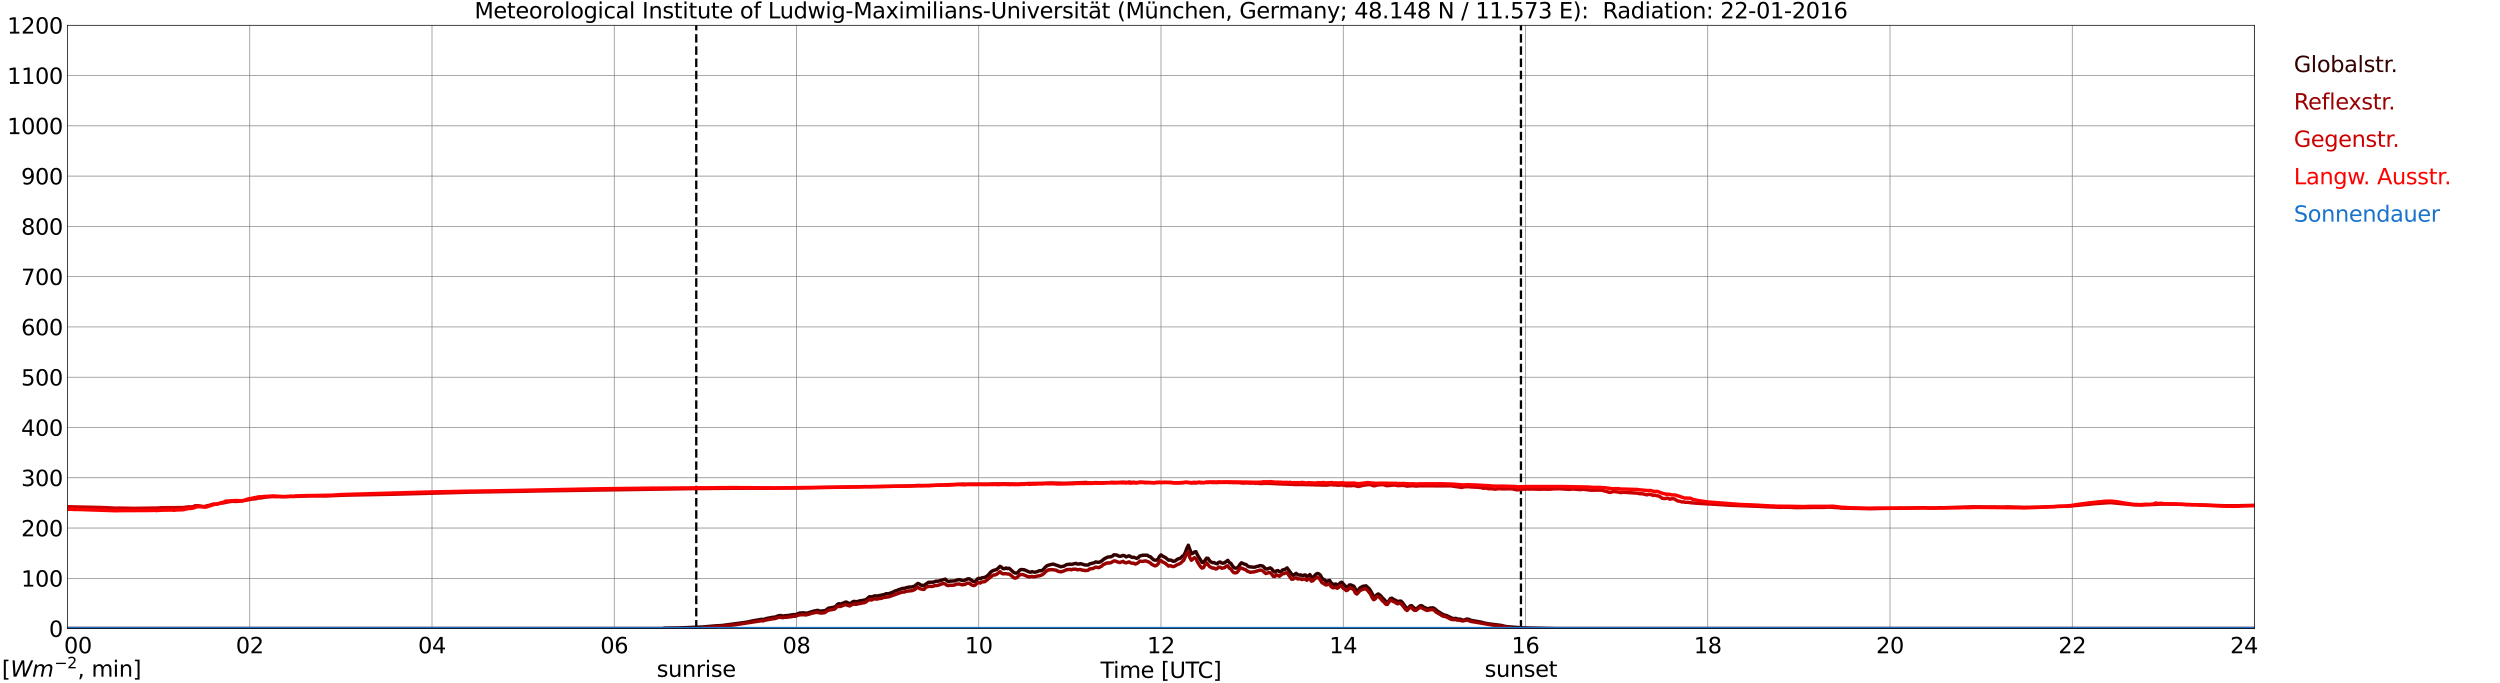 <?xml version="1.0" encoding="utf-8" standalone="no"?>
<!DOCTYPE svg PUBLIC "-//W3C//DTD SVG 1.1//EN"
  "http://www.w3.org/Graphics/SVG/1.1/DTD/svg11.dtd">
<svg xmlns:xlink="http://www.w3.org/1999/xlink" width="1085.4pt" height="296.64pt" viewBox="0 0 1085.4 296.64" xmlns="http://www.w3.org/2000/svg" version="1.1">
 <defs>
  <style type="text/css">*{stroke-linejoin: round; stroke-linecap: butt}</style>
 </defs>
 <g id="figure_1">
  <g id="patch_1">
   <path d="M 0 296.64 
L 1085.4 296.64 
L 1085.4 0 
L 0 0 
z
" style="fill: #ffffff"/>
  </g>
  <g id="axes_1">
   <g id="patch_2">
    <path d="M 29.306 272.909 
L 978.814 272.909 
L 978.814 10.976 
L 29.306 10.976 
z
" style="fill: #ffffff"/>
   </g>
   <g id="patch_3">
    <path d="M 978.814 272.909 
L 978.814 272.909 
L 978.814 10.976 
L 978.814 10.976 
z
" clip-path="url(#pc36873e0c9)" style="fill: #d3d3d3; opacity: 0.25; stroke: #d3d3d3; stroke-linejoin: miter"/>
   </g>
   <g id="matplotlib.axis_1">
    <g id="xtick_1">
     <g id="line2d_1">
      <path d="M 29.306 272.909 
L 29.306 10.976 
" clip-path="url(#pc36873e0c9)" style="fill: none; stroke: #808080; stroke-width: 0.3; stroke-linecap: square"/>
     </g>
     <g id="line2d_2"/>
     <g id="text_1">
      <!--    00 -->
      <g transform="translate(18.733 283.627) scale(0.095 -0.095)">
       <defs>
        <path id="DejaVuSans-20" transform="scale(0.016)"/>
        <path id="DejaVuSans-30" d="M 2034 4250 
Q 1547 4250 1301 3770 
Q 1056 3291 1056 2328 
Q 1056 1369 1301 889 
Q 1547 409 2034 409 
Q 2525 409 2770 889 
Q 3016 1369 3016 2328 
Q 3016 3291 2770 3770 
Q 2525 4250 2034 4250 
z
M 2034 4750 
Q 2819 4750 3233 4129 
Q 3647 3509 3647 2328 
Q 3647 1150 3233 529 
Q 2819 -91 2034 -91 
Q 1250 -91 836 529 
Q 422 1150 422 2328 
Q 422 3509 836 4129 
Q 1250 4750 2034 4750 
z
" transform="scale(0.016)"/>
       </defs>
       <use xlink:href="#DejaVuSans-20"/>
       <use xlink:href="#DejaVuSans-20" transform="translate(31.787 0)"/>
       <use xlink:href="#DejaVuSans-20" transform="translate(63.574 0)"/>
       <use xlink:href="#DejaVuSans-30" transform="translate(95.361 0)"/>
       <use xlink:href="#DejaVuSans-30" transform="translate(158.984 0)"/>
      </g>
     </g>
    </g>
    <g id="xtick_2">
     <g id="line2d_3">
      <path d="M 108.431 272.909 
L 108.431 10.976 
" clip-path="url(#pc36873e0c9)" style="fill: none; stroke: #808080; stroke-width: 0.3; stroke-linecap: square"/>
     </g>
     <g id="line2d_4"/>
     <g id="text_2">
      <!-- 02 -->
      <g transform="translate(102.387 283.627) scale(0.095 -0.095)">
       <defs>
        <path id="DejaVuSans-32" d="M 1228 531 
L 3431 531 
L 3431 0 
L 469 0 
L 469 531 
Q 828 903 1448 1529 
Q 2069 2156 2228 2338 
Q 2531 2678 2651 2914 
Q 2772 3150 2772 3378 
Q 2772 3750 2511 3984 
Q 2250 4219 1831 4219 
Q 1534 4219 1204 4116 
Q 875 4013 500 3803 
L 500 4441 
Q 881 4594 1212 4672 
Q 1544 4750 1819 4750 
Q 2544 4750 2975 4387 
Q 3406 4025 3406 3419 
Q 3406 3131 3298 2873 
Q 3191 2616 2906 2266 
Q 2828 2175 2409 1742 
Q 1991 1309 1228 531 
z
" transform="scale(0.016)"/>
       </defs>
       <use xlink:href="#DejaVuSans-30"/>
       <use xlink:href="#DejaVuSans-32" transform="translate(63.623 0)"/>
      </g>
     </g>
    </g>
    <g id="xtick_3">
     <g id="line2d_5">
      <path d="M 187.557 272.909 
L 187.557 10.976 
" clip-path="url(#pc36873e0c9)" style="fill: none; stroke: #808080; stroke-width: 0.3; stroke-linecap: square"/>
     </g>
     <g id="line2d_6"/>
     <g id="text_3">
      <!-- 04 -->
      <g transform="translate(181.513 283.627) scale(0.095 -0.095)">
       <defs>
        <path id="DejaVuSans-34" d="M 2419 4116 
L 825 1625 
L 2419 1625 
L 2419 4116 
z
M 2253 4666 
L 3047 4666 
L 3047 1625 
L 3713 1625 
L 3713 1100 
L 3047 1100 
L 3047 0 
L 2419 0 
L 2419 1100 
L 313 1100 
L 313 1709 
L 2253 4666 
z
" transform="scale(0.016)"/>
       </defs>
       <use xlink:href="#DejaVuSans-30"/>
       <use xlink:href="#DejaVuSans-34" transform="translate(63.623 0)"/>
      </g>
     </g>
    </g>
    <g id="xtick_4">
     <g id="line2d_7">
      <path d="M 266.683 272.909 
L 266.683 10.976 
" clip-path="url(#pc36873e0c9)" style="fill: none; stroke: #808080; stroke-width: 0.3; stroke-linecap: square"/>
     </g>
     <g id="line2d_8"/>
     <g id="text_4">
      <!-- 06 -->
      <g transform="translate(260.638 283.627) scale(0.095 -0.095)">
       <defs>
        <path id="DejaVuSans-36" d="M 2113 2584 
Q 1688 2584 1439 2293 
Q 1191 2003 1191 1497 
Q 1191 994 1439 701 
Q 1688 409 2113 409 
Q 2538 409 2786 701 
Q 3034 994 3034 1497 
Q 3034 2003 2786 2293 
Q 2538 2584 2113 2584 
z
M 3366 4563 
L 3366 3988 
Q 3128 4100 2886 4159 
Q 2644 4219 2406 4219 
Q 1781 4219 1451 3797 
Q 1122 3375 1075 2522 
Q 1259 2794 1537 2939 
Q 1816 3084 2150 3084 
Q 2853 3084 3261 2657 
Q 3669 2231 3669 1497 
Q 3669 778 3244 343 
Q 2819 -91 2113 -91 
Q 1303 -91 875 529 
Q 447 1150 447 2328 
Q 447 3434 972 4092 
Q 1497 4750 2381 4750 
Q 2619 4750 2861 4703 
Q 3103 4656 3366 4563 
z
" transform="scale(0.016)"/>
       </defs>
       <use xlink:href="#DejaVuSans-30"/>
       <use xlink:href="#DejaVuSans-36" transform="translate(63.623 0)"/>
      </g>
     </g>
    </g>
    <g id="xtick_5">
     <g id="line2d_9">
      <path d="M 345.808 272.909 
L 345.808 10.976 
" clip-path="url(#pc36873e0c9)" style="fill: none; stroke: #808080; stroke-width: 0.3; stroke-linecap: square"/>
     </g>
     <g id="line2d_10"/>
     <g id="text_5">
      <!-- 08 -->
      <g transform="translate(339.764 283.627) scale(0.095 -0.095)">
       <defs>
        <path id="DejaVuSans-38" d="M 2034 2216 
Q 1584 2216 1326 1975 
Q 1069 1734 1069 1313 
Q 1069 891 1326 650 
Q 1584 409 2034 409 
Q 2484 409 2743 651 
Q 3003 894 3003 1313 
Q 3003 1734 2745 1975 
Q 2488 2216 2034 2216 
z
M 1403 2484 
Q 997 2584 770 2862 
Q 544 3141 544 3541 
Q 544 4100 942 4425 
Q 1341 4750 2034 4750 
Q 2731 4750 3128 4425 
Q 3525 4100 3525 3541 
Q 3525 3141 3298 2862 
Q 3072 2584 2669 2484 
Q 3125 2378 3379 2068 
Q 3634 1759 3634 1313 
Q 3634 634 3220 271 
Q 2806 -91 2034 -91 
Q 1263 -91 848 271 
Q 434 634 434 1313 
Q 434 1759 690 2068 
Q 947 2378 1403 2484 
z
M 1172 3481 
Q 1172 3119 1398 2916 
Q 1625 2713 2034 2713 
Q 2441 2713 2670 2916 
Q 2900 3119 2900 3481 
Q 2900 3844 2670 4047 
Q 2441 4250 2034 4250 
Q 1625 4250 1398 4047 
Q 1172 3844 1172 3481 
z
" transform="scale(0.016)"/>
       </defs>
       <use xlink:href="#DejaVuSans-30"/>
       <use xlink:href="#DejaVuSans-38" transform="translate(63.623 0)"/>
      </g>
     </g>
    </g>
    <g id="xtick_6">
     <g id="line2d_11">
      <path d="M 424.934 272.909 
L 424.934 10.976 
" clip-path="url(#pc36873e0c9)" style="fill: none; stroke: #808080; stroke-width: 0.3; stroke-linecap: square"/>
     </g>
     <g id="line2d_12"/>
     <g id="text_6">
      <!-- 10 -->
      <g transform="translate(418.89 283.627) scale(0.095 -0.095)">
       <defs>
        <path id="DejaVuSans-31" d="M 794 531 
L 1825 531 
L 1825 4091 
L 703 3866 
L 703 4441 
L 1819 4666 
L 2450 4666 
L 2450 531 
L 3481 531 
L 3481 0 
L 794 0 
L 794 531 
z
" transform="scale(0.016)"/>
       </defs>
       <use xlink:href="#DejaVuSans-31"/>
       <use xlink:href="#DejaVuSans-30" transform="translate(63.623 0)"/>
      </g>
     </g>
    </g>
    <g id="xtick_7">
     <g id="line2d_13">
      <path d="M 504.06 272.909 
L 504.06 10.976 
" clip-path="url(#pc36873e0c9)" style="fill: none; stroke: #808080; stroke-width: 0.3; stroke-linecap: square"/>
     </g>
     <g id="line2d_14"/>
     <g id="text_7">
      <!-- 12 -->
      <g transform="translate(498.015 283.627) scale(0.095 -0.095)">
       <use xlink:href="#DejaVuSans-31"/>
       <use xlink:href="#DejaVuSans-32" transform="translate(63.623 0)"/>
      </g>
     </g>
    </g>
    <g id="xtick_8">
     <g id="line2d_15">
      <path d="M 583.185 272.909 
L 583.185 10.976 
" clip-path="url(#pc36873e0c9)" style="fill: none; stroke: #808080; stroke-width: 0.3; stroke-linecap: square"/>
     </g>
     <g id="line2d_16"/>
     <g id="text_8">
      <!-- 14 -->
      <g transform="translate(577.141 283.627) scale(0.095 -0.095)">
       <use xlink:href="#DejaVuSans-31"/>
       <use xlink:href="#DejaVuSans-34" transform="translate(63.623 0)"/>
      </g>
     </g>
    </g>
    <g id="xtick_9">
     <g id="line2d_17">
      <path d="M 662.311 272.909 
L 662.311 10.976 
" clip-path="url(#pc36873e0c9)" style="fill: none; stroke: #808080; stroke-width: 0.3; stroke-linecap: square"/>
     </g>
     <g id="line2d_18"/>
     <g id="text_9">
      <!-- 16 -->
      <g transform="translate(656.267 283.627) scale(0.095 -0.095)">
       <use xlink:href="#DejaVuSans-31"/>
       <use xlink:href="#DejaVuSans-36" transform="translate(63.623 0)"/>
      </g>
     </g>
    </g>
    <g id="xtick_10">
     <g id="line2d_19">
      <path d="M 741.437 272.909 
L 741.437 10.976 
" clip-path="url(#pc36873e0c9)" style="fill: none; stroke: #808080; stroke-width: 0.3; stroke-linecap: square"/>
     </g>
     <g id="line2d_20"/>
     <g id="text_10">
      <!-- 18 -->
      <g transform="translate(735.392 283.627) scale(0.095 -0.095)">
       <use xlink:href="#DejaVuSans-31"/>
       <use xlink:href="#DejaVuSans-38" transform="translate(63.623 0)"/>
      </g>
     </g>
    </g>
    <g id="xtick_11">
     <g id="line2d_21">
      <path d="M 820.562 272.909 
L 820.562 10.976 
" clip-path="url(#pc36873e0c9)" style="fill: none; stroke: #808080; stroke-width: 0.3; stroke-linecap: square"/>
     </g>
     <g id="line2d_22"/>
     <g id="text_11">
      <!-- 20 -->
      <g transform="translate(814.518 283.627) scale(0.095 -0.095)">
       <use xlink:href="#DejaVuSans-32"/>
       <use xlink:href="#DejaVuSans-30" transform="translate(63.623 0)"/>
      </g>
     </g>
    </g>
    <g id="xtick_12">
     <g id="line2d_23">
      <path d="M 899.688 272.909 
L 899.688 10.976 
" clip-path="url(#pc36873e0c9)" style="fill: none; stroke: #808080; stroke-width: 0.3; stroke-linecap: square"/>
     </g>
     <g id="line2d_24"/>
     <g id="text_12">
      <!-- 22 -->
      <g transform="translate(893.644 283.627) scale(0.095 -0.095)">
       <use xlink:href="#DejaVuSans-32"/>
       <use xlink:href="#DejaVuSans-32" transform="translate(63.623 0)"/>
      </g>
     </g>
    </g>
    <g id="xtick_13">
     <g id="line2d_25">
      <path d="M 978.814 272.909 
L 978.814 10.976 
" clip-path="url(#pc36873e0c9)" style="fill: none; stroke: #808080; stroke-width: 0.3; stroke-linecap: square"/>
     </g>
     <g id="line2d_26"/>
     <g id="text_13">
      <!-- 24    -->
      <g transform="translate(968.241 283.627) scale(0.095 -0.095)">
       <use xlink:href="#DejaVuSans-32"/>
       <use xlink:href="#DejaVuSans-34" transform="translate(63.623 0)"/>
       <use xlink:href="#DejaVuSans-20" transform="translate(127.246 0)"/>
       <use xlink:href="#DejaVuSans-20" transform="translate(159.033 0)"/>
       <use xlink:href="#DejaVuSans-20" transform="translate(190.82 0)"/>
      </g>
     </g>
    </g>
    <g id="text_14">
     <!-- Time [UTC] -->
     <g transform="translate(477.806 294.322) scale(0.095 -0.095)">
      <defs>
       <path id="DejaVuSans-54" d="M -19 4666 
L 3928 4666 
L 3928 4134 
L 2272 4134 
L 2272 0 
L 1638 0 
L 1638 4134 
L -19 4134 
L -19 4666 
z
" transform="scale(0.016)"/>
       <path id="DejaVuSans-69" d="M 603 3500 
L 1178 3500 
L 1178 0 
L 603 0 
L 603 3500 
z
M 603 4863 
L 1178 4863 
L 1178 4134 
L 603 4134 
L 603 4863 
z
" transform="scale(0.016)"/>
       <path id="DejaVuSans-6d" d="M 3328 2828 
Q 3544 3216 3844 3400 
Q 4144 3584 4550 3584 
Q 5097 3584 5394 3201 
Q 5691 2819 5691 2113 
L 5691 0 
L 5113 0 
L 5113 2094 
Q 5113 2597 4934 2840 
Q 4756 3084 4391 3084 
Q 3944 3084 3684 2787 
Q 3425 2491 3425 1978 
L 3425 0 
L 2847 0 
L 2847 2094 
Q 2847 2600 2669 2842 
Q 2491 3084 2119 3084 
Q 1678 3084 1418 2786 
Q 1159 2488 1159 1978 
L 1159 0 
L 581 0 
L 581 3500 
L 1159 3500 
L 1159 2956 
Q 1356 3278 1631 3431 
Q 1906 3584 2284 3584 
Q 2666 3584 2933 3390 
Q 3200 3197 3328 2828 
z
" transform="scale(0.016)"/>
       <path id="DejaVuSans-65" d="M 3597 1894 
L 3597 1613 
L 953 1613 
Q 991 1019 1311 708 
Q 1631 397 2203 397 
Q 2534 397 2845 478 
Q 3156 559 3463 722 
L 3463 178 
Q 3153 47 2828 -22 
Q 2503 -91 2169 -91 
Q 1331 -91 842 396 
Q 353 884 353 1716 
Q 353 2575 817 3079 
Q 1281 3584 2069 3584 
Q 2775 3584 3186 3129 
Q 3597 2675 3597 1894 
z
M 3022 2063 
Q 3016 2534 2758 2815 
Q 2500 3097 2075 3097 
Q 1594 3097 1305 2825 
Q 1016 2553 972 2059 
L 3022 2063 
z
" transform="scale(0.016)"/>
       <path id="DejaVuSans-5b" d="M 550 4863 
L 1875 4863 
L 1875 4416 
L 1125 4416 
L 1125 -397 
L 1875 -397 
L 1875 -844 
L 550 -844 
L 550 4863 
z
" transform="scale(0.016)"/>
       <path id="DejaVuSans-55" d="M 556 4666 
L 1191 4666 
L 1191 1831 
Q 1191 1081 1462 751 
Q 1734 422 2344 422 
Q 2950 422 3222 751 
Q 3494 1081 3494 1831 
L 3494 4666 
L 4128 4666 
L 4128 1753 
Q 4128 841 3676 375 
Q 3225 -91 2344 -91 
Q 1459 -91 1007 375 
Q 556 841 556 1753 
L 556 4666 
z
" transform="scale(0.016)"/>
       <path id="DejaVuSans-43" d="M 4122 4306 
L 4122 3641 
Q 3803 3938 3442 4084 
Q 3081 4231 2675 4231 
Q 1875 4231 1450 3742 
Q 1025 3253 1025 2328 
Q 1025 1406 1450 917 
Q 1875 428 2675 428 
Q 3081 428 3442 575 
Q 3803 722 4122 1019 
L 4122 359 
Q 3791 134 3420 21 
Q 3050 -91 2638 -91 
Q 1578 -91 968 557 
Q 359 1206 359 2328 
Q 359 3453 968 4101 
Q 1578 4750 2638 4750 
Q 3056 4750 3426 4639 
Q 3797 4528 4122 4306 
z
" transform="scale(0.016)"/>
       <path id="DejaVuSans-5d" d="M 1947 4863 
L 1947 -844 
L 622 -844 
L 622 -397 
L 1369 -397 
L 1369 4416 
L 622 4416 
L 622 4863 
L 1947 4863 
z
" transform="scale(0.016)"/>
      </defs>
      <use xlink:href="#DejaVuSans-54"/>
      <use xlink:href="#DejaVuSans-69" transform="translate(57.959 0)"/>
      <use xlink:href="#DejaVuSans-6d" transform="translate(85.742 0)"/>
      <use xlink:href="#DejaVuSans-65" transform="translate(183.154 0)"/>
      <use xlink:href="#DejaVuSans-20" transform="translate(244.678 0)"/>
      <use xlink:href="#DejaVuSans-5b" transform="translate(276.465 0)"/>
      <use xlink:href="#DejaVuSans-55" transform="translate(315.479 0)"/>
      <use xlink:href="#DejaVuSans-54" transform="translate(388.672 0)"/>
      <use xlink:href="#DejaVuSans-43" transform="translate(443.881 0)"/>
      <use xlink:href="#DejaVuSans-5d" transform="translate(513.705 0)"/>
     </g>
    </g>
   </g>
   <g id="matplotlib.axis_2">
    <g id="ytick_1">
     <g id="line2d_27">
      <path d="M 29.306 272.909 
L 978.814 272.909 
" clip-path="url(#pc36873e0c9)" style="fill: none; stroke: #808080; stroke-width: 0.3; stroke-linecap: square"/>
     </g>
     <g id="line2d_28"/>
     <g id="text_15">
      <!-- 0 -->
      <g transform="translate(21.261 276.518) scale(0.095 -0.095)">
       <use xlink:href="#DejaVuSans-30"/>
      </g>
     </g>
    </g>
    <g id="ytick_2">
     <g id="line2d_29">
      <path d="M 29.306 251.081 
L 978.814 251.081 
" clip-path="url(#pc36873e0c9)" style="fill: none; stroke: #808080; stroke-width: 0.3; stroke-linecap: square"/>
     </g>
     <g id="line2d_30"/>
     <g id="text_16">
      <!-- 100 -->
      <g transform="translate(9.173 254.69) scale(0.095 -0.095)">
       <use xlink:href="#DejaVuSans-31"/>
       <use xlink:href="#DejaVuSans-30" transform="translate(63.623 0)"/>
       <use xlink:href="#DejaVuSans-30" transform="translate(127.246 0)"/>
      </g>
     </g>
    </g>
    <g id="ytick_3">
     <g id="line2d_31">
      <path d="M 29.306 229.253 
L 978.814 229.253 
" clip-path="url(#pc36873e0c9)" style="fill: none; stroke: #808080; stroke-width: 0.3; stroke-linecap: square"/>
     </g>
     <g id="line2d_32"/>
     <g id="text_17">
      <!-- 200 -->
      <g transform="translate(9.173 232.863) scale(0.095 -0.095)">
       <use xlink:href="#DejaVuSans-32"/>
       <use xlink:href="#DejaVuSans-30" transform="translate(63.623 0)"/>
       <use xlink:href="#DejaVuSans-30" transform="translate(127.246 0)"/>
      </g>
     </g>
    </g>
    <g id="ytick_4">
     <g id="line2d_33">
      <path d="M 29.306 207.426 
L 978.814 207.426 
" clip-path="url(#pc36873e0c9)" style="fill: none; stroke: #808080; stroke-width: 0.3; stroke-linecap: square"/>
     </g>
     <g id="line2d_34"/>
     <g id="text_18">
      <!-- 300 -->
      <g transform="translate(9.173 211.035) scale(0.095 -0.095)">
       <defs>
        <path id="DejaVuSans-33" d="M 2597 2516 
Q 3050 2419 3304 2112 
Q 3559 1806 3559 1356 
Q 3559 666 3084 287 
Q 2609 -91 1734 -91 
Q 1441 -91 1130 -33 
Q 819 25 488 141 
L 488 750 
Q 750 597 1062 519 
Q 1375 441 1716 441 
Q 2309 441 2620 675 
Q 2931 909 2931 1356 
Q 2931 1769 2642 2001 
Q 2353 2234 1838 2234 
L 1294 2234 
L 1294 2753 
L 1863 2753 
Q 2328 2753 2575 2939 
Q 2822 3125 2822 3475 
Q 2822 3834 2567 4026 
Q 2313 4219 1838 4219 
Q 1578 4219 1281 4162 
Q 984 4106 628 3988 
L 628 4550 
Q 988 4650 1302 4700 
Q 1616 4750 1894 4750 
Q 2613 4750 3031 4423 
Q 3450 4097 3450 3541 
Q 3450 3153 3228 2886 
Q 3006 2619 2597 2516 
z
" transform="scale(0.016)"/>
       </defs>
       <use xlink:href="#DejaVuSans-33"/>
       <use xlink:href="#DejaVuSans-30" transform="translate(63.623 0)"/>
       <use xlink:href="#DejaVuSans-30" transform="translate(127.246 0)"/>
      </g>
     </g>
    </g>
    <g id="ytick_5">
     <g id="line2d_35">
      <path d="M 29.306 185.598 
L 978.814 185.598 
" clip-path="url(#pc36873e0c9)" style="fill: none; stroke: #808080; stroke-width: 0.3; stroke-linecap: square"/>
     </g>
     <g id="line2d_36"/>
     <g id="text_19">
      <!-- 400 -->
      <g transform="translate(9.173 189.207) scale(0.095 -0.095)">
       <use xlink:href="#DejaVuSans-34"/>
       <use xlink:href="#DejaVuSans-30" transform="translate(63.623 0)"/>
       <use xlink:href="#DejaVuSans-30" transform="translate(127.246 0)"/>
      </g>
     </g>
    </g>
    <g id="ytick_6">
     <g id="line2d_37">
      <path d="M 29.306 163.77 
L 978.814 163.77 
" clip-path="url(#pc36873e0c9)" style="fill: none; stroke: #808080; stroke-width: 0.3; stroke-linecap: square"/>
     </g>
     <g id="line2d_38"/>
     <g id="text_20">
      <!-- 500 -->
      <g transform="translate(9.173 167.379) scale(0.095 -0.095)">
       <defs>
        <path id="DejaVuSans-35" d="M 691 4666 
L 3169 4666 
L 3169 4134 
L 1269 4134 
L 1269 2991 
Q 1406 3038 1543 3061 
Q 1681 3084 1819 3084 
Q 2600 3084 3056 2656 
Q 3513 2228 3513 1497 
Q 3513 744 3044 326 
Q 2575 -91 1722 -91 
Q 1428 -91 1123 -41 
Q 819 9 494 109 
L 494 744 
Q 775 591 1075 516 
Q 1375 441 1709 441 
Q 2250 441 2565 725 
Q 2881 1009 2881 1497 
Q 2881 1984 2565 2268 
Q 2250 2553 1709 2553 
Q 1456 2553 1204 2497 
Q 953 2441 691 2322 
L 691 4666 
z
" transform="scale(0.016)"/>
       </defs>
       <use xlink:href="#DejaVuSans-35"/>
       <use xlink:href="#DejaVuSans-30" transform="translate(63.623 0)"/>
       <use xlink:href="#DejaVuSans-30" transform="translate(127.246 0)"/>
      </g>
     </g>
    </g>
    <g id="ytick_7">
     <g id="line2d_39">
      <path d="M 29.306 141.942 
L 978.814 141.942 
" clip-path="url(#pc36873e0c9)" style="fill: none; stroke: #808080; stroke-width: 0.3; stroke-linecap: square"/>
     </g>
     <g id="line2d_40"/>
     <g id="text_21">
      <!-- 600 -->
      <g transform="translate(9.173 145.551) scale(0.095 -0.095)">
       <use xlink:href="#DejaVuSans-36"/>
       <use xlink:href="#DejaVuSans-30" transform="translate(63.623 0)"/>
       <use xlink:href="#DejaVuSans-30" transform="translate(127.246 0)"/>
      </g>
     </g>
    </g>
    <g id="ytick_8">
     <g id="line2d_41">
      <path d="M 29.306 120.114 
L 978.814 120.114 
" clip-path="url(#pc36873e0c9)" style="fill: none; stroke: #808080; stroke-width: 0.3; stroke-linecap: square"/>
     </g>
     <g id="line2d_42"/>
     <g id="text_22">
      <!-- 700 -->
      <g transform="translate(9.173 123.724) scale(0.095 -0.095)">
       <defs>
        <path id="DejaVuSans-37" d="M 525 4666 
L 3525 4666 
L 3525 4397 
L 1831 0 
L 1172 0 
L 2766 4134 
L 525 4134 
L 525 4666 
z
" transform="scale(0.016)"/>
       </defs>
       <use xlink:href="#DejaVuSans-37"/>
       <use xlink:href="#DejaVuSans-30" transform="translate(63.623 0)"/>
       <use xlink:href="#DejaVuSans-30" transform="translate(127.246 0)"/>
      </g>
     </g>
    </g>
    <g id="ytick_9">
     <g id="line2d_43">
      <path d="M 29.306 98.287 
L 978.814 98.287 
" clip-path="url(#pc36873e0c9)" style="fill: none; stroke: #808080; stroke-width: 0.3; stroke-linecap: square"/>
     </g>
     <g id="line2d_44"/>
     <g id="text_23">
      <!-- 800 -->
      <g transform="translate(9.173 101.896) scale(0.095 -0.095)">
       <use xlink:href="#DejaVuSans-38"/>
       <use xlink:href="#DejaVuSans-30" transform="translate(63.623 0)"/>
       <use xlink:href="#DejaVuSans-30" transform="translate(127.246 0)"/>
      </g>
     </g>
    </g>
    <g id="ytick_10">
     <g id="line2d_45">
      <path d="M 29.306 76.459 
L 978.814 76.459 
" clip-path="url(#pc36873e0c9)" style="fill: none; stroke: #808080; stroke-width: 0.3; stroke-linecap: square"/>
     </g>
     <g id="line2d_46"/>
     <g id="text_24">
      <!-- 900 -->
      <g transform="translate(9.173 80.068) scale(0.095 -0.095)">
       <defs>
        <path id="DejaVuSans-39" d="M 703 97 
L 703 672 
Q 941 559 1184 500 
Q 1428 441 1663 441 
Q 2288 441 2617 861 
Q 2947 1281 2994 2138 
Q 2813 1869 2534 1725 
Q 2256 1581 1919 1581 
Q 1219 1581 811 2004 
Q 403 2428 403 3163 
Q 403 3881 828 4315 
Q 1253 4750 1959 4750 
Q 2769 4750 3195 4129 
Q 3622 3509 3622 2328 
Q 3622 1225 3098 567 
Q 2575 -91 1691 -91 
Q 1453 -91 1209 -44 
Q 966 3 703 97 
z
M 1959 2075 
Q 2384 2075 2632 2365 
Q 2881 2656 2881 3163 
Q 2881 3666 2632 3958 
Q 2384 4250 1959 4250 
Q 1534 4250 1286 3958 
Q 1038 3666 1038 3163 
Q 1038 2656 1286 2365 
Q 1534 2075 1959 2075 
z
" transform="scale(0.016)"/>
       </defs>
       <use xlink:href="#DejaVuSans-39"/>
       <use xlink:href="#DejaVuSans-30" transform="translate(63.623 0)"/>
       <use xlink:href="#DejaVuSans-30" transform="translate(127.246 0)"/>
      </g>
     </g>
    </g>
    <g id="ytick_11">
     <g id="line2d_47">
      <path d="M 29.306 54.631 
L 978.814 54.631 
" clip-path="url(#pc36873e0c9)" style="fill: none; stroke: #808080; stroke-width: 0.3; stroke-linecap: square"/>
     </g>
     <g id="line2d_48"/>
     <g id="text_25">
      <!-- 1000 -->
      <g transform="translate(3.128 58.24) scale(0.095 -0.095)">
       <use xlink:href="#DejaVuSans-31"/>
       <use xlink:href="#DejaVuSans-30" transform="translate(63.623 0)"/>
       <use xlink:href="#DejaVuSans-30" transform="translate(127.246 0)"/>
       <use xlink:href="#DejaVuSans-30" transform="translate(190.869 0)"/>
      </g>
     </g>
    </g>
    <g id="ytick_12">
     <g id="line2d_49">
      <path d="M 29.306 32.803 
L 978.814 32.803 
" clip-path="url(#pc36873e0c9)" style="fill: none; stroke: #808080; stroke-width: 0.3; stroke-linecap: square"/>
     </g>
     <g id="line2d_50"/>
     <g id="text_26">
      <!-- 1100 -->
      <g transform="translate(3.128 36.413) scale(0.095 -0.095)">
       <use xlink:href="#DejaVuSans-31"/>
       <use xlink:href="#DejaVuSans-31" transform="translate(63.623 0)"/>
       <use xlink:href="#DejaVuSans-30" transform="translate(127.246 0)"/>
       <use xlink:href="#DejaVuSans-30" transform="translate(190.869 0)"/>
      </g>
     </g>
    </g>
    <g id="ytick_13">
     <g id="line2d_51">
      <path d="M 29.306 10.976 
L 978.814 10.976 
" clip-path="url(#pc36873e0c9)" style="fill: none; stroke: #808080; stroke-width: 0.3; stroke-linecap: square"/>
     </g>
     <g id="line2d_52"/>
     <g id="text_27">
      <!-- 1200 -->
      <g transform="translate(3.128 14.585) scale(0.095 -0.095)">
       <use xlink:href="#DejaVuSans-31"/>
       <use xlink:href="#DejaVuSans-32" transform="translate(63.623 0)"/>
       <use xlink:href="#DejaVuSans-30" transform="translate(127.246 0)"/>
       <use xlink:href="#DejaVuSans-30" transform="translate(190.869 0)"/>
      </g>
     </g>
    </g>
   </g>
   <g id="line2d_53">
    <path d="M 302.289 272.909 
L 302.289 10.976 
" clip-path="url(#pc36873e0c9)" style="fill: none; stroke-dasharray: 3.7,1.6; stroke-dashoffset: 0; stroke: #000000"/>
   </g>
   <g id="line2d_54">
    <path d="M 660.333 272.909 
L 660.333 10.976 
" clip-path="url(#pc36873e0c9)" style="fill: none; stroke-dasharray: 3.7,1.6; stroke-dashoffset: 0; stroke: #000000"/>
   </g>
   <g id="line2d_55">
    <path d="M 29.306 272.909 
L 287.783 272.909 
L 288.442 272.704 
L 295.036 272.605 
L 304.927 272.219 
L 308.224 271.929 
L 310.202 271.754 
L 313.499 271.56 
L 322.071 270.418 
L 323.39 270.224 
L 325.368 269.894 
L 326.686 269.565 
L 330.643 268.888 
L 331.302 268.945 
L 331.961 268.829 
L 332.621 268.559 
L 333.94 268.305 
L 335.258 268.035 
L 336.577 267.899 
L 337.896 267.375 
L 338.555 267.24 
L 339.215 267.26 
L 339.874 267.513 
L 341.193 267.26 
L 341.852 267.279 
L 344.49 266.814 
L 345.149 266.873 
L 345.808 266.718 
L 347.127 266.155 
L 349.105 266.059 
L 349.765 266.234 
L 350.424 266.195 
L 353.062 265.38 
L 355.04 264.974 
L 355.699 265.245 
L 356.359 265.324 
L 358.337 265.073 
L 359.655 264.064 
L 362.293 263.58 
L 362.952 263.174 
L 363.612 262.359 
L 364.271 262.089 
L 364.93 262.34 
L 365.59 261.973 
L 366.249 261.818 
L 366.909 261.449 
L 367.568 261.412 
L 368.227 261.818 
L 368.887 262.03 
L 369.546 261.838 
L 370.206 261.275 
L 370.865 261.083 
L 371.524 261.218 
L 372.184 261.198 
L 373.502 260.81 
L 374.162 260.773 
L 374.821 260.578 
L 375.481 260.519 
L 376.14 260.209 
L 377.459 259.087 
L 378.777 259.107 
L 379.437 258.778 
L 380.096 258.699 
L 380.756 258.778 
L 384.053 258.099 
L 384.712 257.732 
L 385.371 257.789 
L 386.031 257.712 
L 388.009 256.937 
L 388.668 256.529 
L 389.328 256.453 
L 389.987 256.084 
L 391.965 255.427 
L 392.624 255.523 
L 393.284 255.193 
L 394.603 254.903 
L 395.921 254.827 
L 397.24 254.399 
L 397.899 253.742 
L 398.559 253.297 
L 399.218 253.587 
L 399.878 254.071 
L 400.537 254.109 
L 401.196 254.303 
L 401.856 253.644 
L 403.175 252.792 
L 405.153 252.773 
L 406.471 252.288 
L 407.131 252.367 
L 410.428 251.437 
L 411.087 252.096 
L 411.746 252.463 
L 412.406 252.308 
L 414.384 252.212 
L 415.703 251.747 
L 416.362 251.631 
L 418.34 252.113 
L 420.318 251.262 
L 420.978 251.339 
L 422.297 252.308 
L 422.956 252.482 
L 423.615 252.268 
L 424.275 251.437 
L 424.934 251.068 
L 425.593 251.262 
L 426.253 250.876 
L 427.572 250.682 
L 428.89 249.828 
L 430.209 248.298 
L 430.869 247.872 
L 431.528 247.582 
L 432.187 247.447 
L 432.847 247.156 
L 434.165 245.897 
L 434.825 246.266 
L 435.484 246.886 
L 436.144 246.923 
L 436.803 246.576 
L 437.462 246.886 
L 438.122 246.711 
L 440.1 248.492 
L 440.759 248.802 
L 441.419 248.822 
L 442.078 248.357 
L 442.737 247.506 
L 443.397 247.252 
L 444.716 247.388 
L 446.694 248.261 
L 447.353 248.453 
L 448.012 248.202 
L 449.331 248.453 
L 450.65 248.067 
L 451.309 247.737 
L 451.969 247.816 
L 452.628 247.523 
L 453.287 246.905 
L 453.947 246.131 
L 454.606 245.587 
L 455.925 245.161 
L 457.244 244.891 
L 459.881 245.801 
L 460.541 246.091 
L 461.2 245.897 
L 461.859 245.821 
L 463.178 245.083 
L 463.838 245.065 
L 464.497 244.91 
L 465.156 245.046 
L 467.134 244.581 
L 467.794 244.91 
L 468.453 244.891 
L 469.113 244.716 
L 471.091 245.297 
L 472.409 245.336 
L 473.069 244.832 
L 475.047 244.328 
L 475.706 243.961 
L 476.366 244.096 
L 477.025 244.116 
L 477.685 243.922 
L 478.344 243.516 
L 479.663 242.47 
L 480.981 241.85 
L 482.3 241.732 
L 482.96 241.442 
L 483.619 240.861 
L 484.938 240.977 
L 485.597 241.366 
L 486.256 241.54 
L 486.916 241.405 
L 487.575 241.132 
L 488.235 241.267 
L 488.894 241.791 
L 490.213 241.307 
L 491.532 242.025 
L 492.191 241.926 
L 493.51 242.411 
L 494.169 242.101 
L 494.828 241.385 
L 496.147 241.036 
L 498.125 241.056 
L 498.785 241.54 
L 499.444 241.715 
L 500.763 242.992 
L 501.422 243.225 
L 502.082 243.206 
L 502.741 242.78 
L 503.4 241.597 
L 504.06 240.92 
L 504.719 241.422 
L 506.038 242.101 
L 507.357 243.225 
L 508.016 243.127 
L 508.675 243.282 
L 509.335 243.708 
L 509.994 243.631 
L 511.313 242.721 
L 512.632 242.276 
L 513.291 241.52 
L 513.95 241.171 
L 514.61 239.855 
L 515.269 238.054 
L 515.929 236.716 
L 517.247 240.436 
L 517.907 240.202 
L 518.566 239.661 
L 519.226 239.506 
L 519.885 240.96 
L 521.863 244.173 
L 522.522 244.212 
L 523.841 242.352 
L 524.501 242.411 
L 525.16 243.457 
L 525.819 244 
L 526.479 244.29 
L 527.138 244.251 
L 527.797 244.6 
L 528.457 244.775 
L 529.116 244.135 
L 529.776 244 
L 530.435 244.445 
L 531.094 244.522 
L 531.754 244.231 
L 533.073 243.282 
L 533.732 244.231 
L 534.391 244.581 
L 535.051 245.607 
L 535.71 246.421 
L 536.369 246.672 
L 537.029 246.595 
L 537.688 246.072 
L 538.348 245.026 
L 539.007 244.347 
L 540.326 244.947 
L 540.985 245.083 
L 541.644 245.722 
L 542.304 246.072 
L 544.282 246.266 
L 544.941 246.207 
L 545.601 245.936 
L 546.26 245.858 
L 546.919 245.587 
L 547.579 245.607 
L 548.238 245.762 
L 549.557 246.982 
L 550.216 247.078 
L 550.876 246.731 
L 551.535 246.576 
L 552.195 247.06 
L 552.854 247.971 
L 553.513 248.377 
L 554.173 247.853 
L 554.832 247.717 
L 555.491 248.241 
L 556.151 248.202 
L 556.81 247.486 
L 558.129 247.078 
L 558.788 246.556 
L 560.766 249.248 
L 561.426 249.771 
L 562.745 248.938 
L 563.404 249.461 
L 564.063 249.693 
L 564.723 249.577 
L 565.382 250.022 
L 566.042 249.712 
L 566.701 249.597 
L 567.36 250.352 
L 568.02 250.003 
L 568.679 249.442 
L 569.338 250.468 
L 569.998 250.758 
L 571.317 249.326 
L 571.976 248.977 
L 572.635 249.171 
L 573.295 249.752 
L 573.954 251.088 
L 575.273 251.921 
L 575.932 252.559 
L 576.592 252.172 
L 577.251 251.978 
L 577.91 253.006 
L 578.57 253.567 
L 579.229 253.761 
L 579.889 253.528 
L 580.548 253.897 
L 581.207 253.877 
L 581.867 253.043 
L 582.526 252.773 
L 583.845 254.226 
L 584.504 254.846 
L 585.164 254.883 
L 585.823 253.973 
L 586.482 253.954 
L 587.801 254.536 
L 588.46 255.757 
L 589.12 256.684 
L 589.779 256.104 
L 590.439 255.233 
L 591.757 254.536 
L 593.076 254.342 
L 594.395 255.543 
L 595.054 256.472 
L 596.373 258.989 
L 597.032 259.125 
L 597.692 258.293 
L 598.351 257.867 
L 599.011 258.273 
L 599.67 258.893 
L 600.329 259.764 
L 600.989 260.288 
L 601.648 261.139 
L 602.307 261.547 
L 602.967 260.965 
L 603.626 259.899 
L 604.286 259.707 
L 604.945 260.172 
L 606.264 260.829 
L 606.923 261.314 
L 607.582 260.984 
L 608.242 260.965 
L 608.901 261.624 
L 610.22 263.464 
L 610.879 264.18 
L 611.539 263.89 
L 612.198 263.078 
L 612.858 262.94 
L 614.176 264.18 
L 614.836 264.298 
L 615.495 263.909 
L 616.154 263.309 
L 616.814 262.94 
L 617.473 263.078 
L 618.133 263.619 
L 618.792 263.87 
L 619.451 264.258 
L 620.111 264.258 
L 620.77 264.025 
L 622.089 263.89 
L 622.748 264.18 
L 624.067 265.304 
L 626.705 266.93 
L 628.023 267.24 
L 630.661 268.519 
L 631.32 268.559 
L 631.98 268.46 
L 633.298 268.849 
L 633.958 268.79 
L 634.617 269.08 
L 635.276 269.235 
L 635.936 269.139 
L 636.595 268.81 
L 637.255 268.79 
L 637.914 268.984 
L 638.573 269.314 
L 643.189 270.126 
L 644.508 270.514 
L 646.486 270.864 
L 651.761 271.521 
L 653.08 271.87 
L 654.399 272.101 
L 660.992 272.586 
L 675.499 272.909 
L 978.154 272.909 
L 978.154 272.909 
" clip-path="url(#pc36873e0c9)" style="fill: none; stroke: #330000; stroke-width: 1.5; stroke-linecap: square"/>
   </g>
   <g id="line2d_56">
    <path d="M 29.306 272.909 
L 304.267 272.909 
L 304.927 272.573 
L 306.905 272.435 
L 318.774 271.313 
L 330.643 269.493 
L 331.302 269.589 
L 331.961 269.298 
L 335.258 268.698 
L 336.577 268.524 
L 337.896 268.078 
L 338.555 267.943 
L 339.874 268.194 
L 340.533 268.002 
L 341.852 268.002 
L 342.512 267.788 
L 343.171 267.827 
L 344.49 267.537 
L 345.149 267.574 
L 345.808 267.382 
L 346.468 267.072 
L 347.787 266.897 
L 349.105 266.878 
L 349.765 267.013 
L 351.083 266.703 
L 352.402 266.258 
L 353.721 266.007 
L 354.38 265.813 
L 356.359 266.162 
L 357.677 266.083 
L 358.337 265.832 
L 358.996 265.308 
L 359.655 264.942 
L 362.293 264.457 
L 363.612 263.276 
L 364.93 263.313 
L 366.909 262.482 
L 368.887 263.082 
L 370.206 262.346 
L 370.865 262.287 
L 371.524 262.403 
L 372.184 262.287 
L 372.843 262.036 
L 373.502 262.036 
L 374.162 261.822 
L 375.481 261.609 
L 376.14 261.242 
L 376.799 260.622 
L 377.459 260.332 
L 378.118 260.506 
L 378.777 260.371 
L 379.437 259.963 
L 380.756 260.137 
L 381.415 259.906 
L 382.734 259.768 
L 383.393 259.461 
L 386.031 259.072 
L 391.306 257.156 
L 391.965 257.038 
L 392.624 257.057 
L 393.284 256.728 
L 394.603 256.573 
L 395.921 256.438 
L 396.581 256.226 
L 397.24 255.877 
L 397.899 255.276 
L 398.559 255.043 
L 399.218 255.527 
L 400.537 255.877 
L 401.196 255.877 
L 401.856 255.141 
L 402.515 254.715 
L 403.834 254.541 
L 404.493 254.617 
L 405.153 254.541 
L 405.812 254.231 
L 407.131 254.172 
L 409.109 253.417 
L 409.768 253.377 
L 410.428 253.552 
L 411.087 254.115 
L 411.746 254.231 
L 412.406 254.056 
L 413.065 254.115 
L 414.384 254.017 
L 415.043 253.668 
L 416.362 253.495 
L 417.681 253.921 
L 419 253.727 
L 419.659 253.321 
L 420.318 253.126 
L 420.978 253.321 
L 421.637 253.842 
L 422.297 254.133 
L 422.956 254.231 
L 423.615 253.805 
L 424.275 253.067 
L 424.934 253.011 
L 425.593 253.126 
L 426.253 252.681 
L 427.572 252.526 
L 430.869 249.891 
L 431.528 249.64 
L 432.187 249.562 
L 432.847 249.234 
L 434.165 248.187 
L 434.825 248.846 
L 435.484 249.136 
L 436.803 249.06 
L 437.462 249.215 
L 438.122 249.215 
L 438.781 249.66 
L 440.1 250.821 
L 440.759 251.016 
L 441.419 250.802 
L 442.737 249.562 
L 443.397 249.446 
L 444.056 249.446 
L 445.375 249.931 
L 446.034 250.3 
L 446.694 250.435 
L 447.353 250.415 
L 448.012 250.241 
L 448.672 250.455 
L 449.991 250.241 
L 450.65 250.027 
L 451.309 249.97 
L 451.969 249.776 
L 452.628 249.446 
L 453.287 248.942 
L 453.947 248.206 
L 455.266 247.375 
L 455.925 247.394 
L 456.584 247.296 
L 458.563 247.567 
L 459.222 247.975 
L 460.541 248.305 
L 461.859 247.896 
L 463.178 247.296 
L 463.838 247.316 
L 464.497 247.161 
L 465.156 247.394 
L 465.816 247.102 
L 467.134 247.121 
L 467.794 247.394 
L 468.453 247.276 
L 469.113 247.276 
L 469.772 247.53 
L 470.431 247.549 
L 471.091 247.722 
L 472.409 247.606 
L 473.069 247.006 
L 474.388 246.87 
L 475.706 246.211 
L 477.025 246.464 
L 478.344 245.766 
L 479.003 245.089 
L 479.663 244.875 
L 480.322 244.526 
L 480.981 244.371 
L 481.641 244.45 
L 482.3 244.295 
L 483.619 243.52 
L 484.278 243.596 
L 485.597 244.101 
L 486.256 244.216 
L 487.575 243.714 
L 488.235 244.216 
L 488.894 244.371 
L 490.213 243.946 
L 490.872 244.352 
L 491.532 244.546 
L 492.191 244.507 
L 492.85 244.895 
L 493.51 244.701 
L 494.169 244.295 
L 494.828 243.616 
L 496.147 243.751 
L 496.807 243.579 
L 497.466 243.54 
L 498.785 244.024 
L 499.444 244.43 
L 500.103 245.03 
L 501.422 245.69 
L 502.082 245.476 
L 502.741 244.895 
L 503.4 243.695 
L 504.06 243.385 
L 504.719 243.985 
L 505.379 244.216 
L 506.038 244.661 
L 507.357 245.786 
L 508.016 245.591 
L 509.335 246.019 
L 509.994 245.786 
L 511.313 245.05 
L 511.972 244.856 
L 512.632 244.43 
L 513.95 243.21 
L 515.269 240.209 
L 515.929 239.724 
L 516.588 242.125 
L 517.247 243.249 
L 518.566 242.125 
L 519.226 242.494 
L 519.885 244.004 
L 521.204 246.037 
L 521.863 246.657 
L 522.522 246.406 
L 523.182 245.166 
L 523.841 244.352 
L 525.16 246.019 
L 526.479 246.657 
L 527.138 246.619 
L 527.797 247.045 
L 528.457 246.851 
L 529.116 246.211 
L 529.776 246.29 
L 530.435 246.715 
L 531.754 246.406 
L 532.413 245.727 
L 533.073 245.67 
L 533.732 246.696 
L 534.391 247.006 
L 535.051 248.012 
L 535.71 248.652 
L 536.369 248.711 
L 537.029 248.575 
L 537.688 247.781 
L 538.348 246.755 
L 539.007 246.6 
L 539.666 246.967 
L 540.326 247.141 
L 540.985 247.49 
L 541.644 248.051 
L 542.963 248.477 
L 543.623 248.342 
L 544.282 248.342 
L 546.919 247.567 
L 547.579 247.53 
L 548.238 247.859 
L 549.557 249.02 
L 550.876 248.595 
L 551.535 248.632 
L 552.195 249.33 
L 552.854 250.241 
L 553.513 250.26 
L 554.173 249.562 
L 555.491 250.182 
L 556.81 249.117 
L 557.47 249.06 
L 558.129 248.73 
L 558.788 248.671 
L 560.766 251.48 
L 561.426 251.441 
L 562.085 250.976 
L 562.745 250.861 
L 563.404 251.365 
L 564.063 251.267 
L 564.723 251.382 
L 565.382 251.635 
L 566.042 251.345 
L 566.701 251.52 
L 567.36 251.926 
L 568.02 251.326 
L 568.679 251.286 
L 569.338 252.312 
L 569.998 252.138 
L 570.657 251.441 
L 571.317 250.937 
L 571.976 250.706 
L 572.635 251.055 
L 573.295 251.886 
L 573.954 253.011 
L 574.613 253.262 
L 575.273 253.785 
L 575.932 253.997 
L 576.592 253.495 
L 577.251 253.746 
L 577.91 254.676 
L 578.57 255.161 
L 579.229 255.18 
L 579.889 254.927 
L 580.548 255.412 
L 581.207 255.006 
L 581.867 254.27 
L 582.526 254.521 
L 583.185 255.431 
L 583.845 255.798 
L 584.504 256.418 
L 585.164 256.128 
L 585.823 255.316 
L 587.142 255.586 
L 587.801 256.108 
L 588.46 257.483 
L 589.12 257.911 
L 590.439 256.418 
L 591.757 255.818 
L 592.417 255.702 
L 593.076 255.761 
L 593.736 256.283 
L 595.054 257.987 
L 595.714 259.421 
L 596.373 260.371 
L 597.032 260.061 
L 597.692 259.072 
L 598.351 258.996 
L 599.011 259.421 
L 600.329 260.989 
L 600.989 261.513 
L 601.648 262.327 
L 602.307 262.423 
L 603.626 260.563 
L 604.286 260.777 
L 604.945 261.203 
L 605.604 261.377 
L 606.264 261.919 
L 606.923 262.152 
L 607.582 261.783 
L 608.242 262.036 
L 609.561 263.643 
L 610.22 264.553 
L 610.879 265.038 
L 612.198 263.682 
L 612.858 263.837 
L 613.517 264.573 
L 614.176 265.018 
L 614.836 264.959 
L 616.154 263.914 
L 616.814 263.702 
L 619.451 265.038 
L 621.429 264.649 
L 622.089 264.688 
L 622.748 265.018 
L 623.408 265.697 
L 624.726 266.472 
L 625.386 266.819 
L 626.045 267.303 
L 626.705 267.574 
L 627.364 267.613 
L 628.683 268.194 
L 630.001 268.873 
L 630.661 269.008 
L 631.98 268.989 
L 632.639 269.202 
L 633.958 269.318 
L 634.617 269.532 
L 635.276 269.589 
L 636.595 269.24 
L 637.255 269.279 
L 638.573 269.803 
L 640.552 270.113 
L 649.123 271.564 
L 649.783 271.525 
L 651.761 271.855 
L 653.739 272.243 
L 655.717 272.455 
L 656.377 272.909 
L 978.154 272.909 
L 978.154 272.909 
" clip-path="url(#pc36873e0c9)" style="fill: none; stroke: #990000; stroke-width: 1.5; stroke-linecap: square"/>
   </g>
   <g id="line2d_57">
    <path d="M 29.306 220.005 
L 43.812 220.321 
L 45.79 220.404 
L 50.406 220.631 
L 51.725 220.583 
L 58.319 220.695 
L 68.869 220.557 
L 69.528 220.437 
L 79.419 220.376 
L 82.056 220.009 
L 82.716 220.121 
L 84.034 219.926 
L 84.694 219.575 
L 86.013 219.546 
L 88.65 219.966 
L 89.969 219.544 
L 90.628 219.466 
L 92.606 218.846 
L 93.925 218.909 
L 95.903 218.425 
L 96.563 218.414 
L 99.2 217.872 
L 101.178 217.608 
L 101.838 217.724 
L 103.816 217.634 
L 104.475 217.506 
L 105.135 217.506 
L 109.75 216.613 
L 111.069 216.563 
L 111.728 216.309 
L 113.707 216.111 
L 115.025 215.866 
L 118.322 215.578 
L 119.641 215.628 
L 125.575 215.589 
L 135.466 215.303 
L 141.4 215.342 
L 147.994 215.043 
L 151.291 214.952 
L 160.523 214.779 
L 171.073 214.576 
L 204.701 213.675 
L 225.801 213.31 
L 228.439 213.278 
L 233.054 213.168 
L 303.608 212.099 
L 306.905 212.09 
L 310.202 212.046 
L 314.158 212.016 
L 326.686 211.957 
L 332.621 211.966 
L 347.127 211.859 
L 395.262 210.975 
L 398.559 210.754 
L 399.878 210.811 
L 405.812 210.708 
L 418.34 210.137 
L 419 210.217 
L 420.978 210.171 
L 429.55 210.147 
L 430.869 210.067 
L 433.506 210.086 
L 435.484 210.034 
L 442.078 210.154 
L 442.737 210.062 
L 444.716 210.043 
L 446.034 209.918 
L 453.287 209.813 
L 454.606 209.726 
L 456.584 209.663 
L 457.903 209.728 
L 461.859 209.818 
L 464.497 209.735 
L 467.134 209.634 
L 471.75 209.456 
L 472.409 209.685 
L 473.069 209.58 
L 473.728 209.709 
L 475.706 209.521 
L 477.685 209.634 
L 480.322 209.543 
L 481.641 209.547 
L 482.3 209.394 
L 484.938 209.46 
L 487.575 209.322 
L 488.894 209.423 
L 489.553 209.399 
L 490.213 209.25 
L 491.532 209.453 
L 492.191 209.32 
L 492.85 209.469 
L 494.169 209.456 
L 494.828 209.294 
L 501.422 209.576 
L 502.082 209.421 
L 502.741 209.525 
L 503.4 209.338 
L 504.06 209.512 
L 508.675 209.423 
L 509.335 209.576 
L 511.313 209.665 
L 512.632 209.641 
L 513.95 209.576 
L 514.61 209.434 
L 516.588 209.571 
L 517.247 209.737 
L 517.907 209.63 
L 519.226 209.696 
L 520.544 209.493 
L 521.204 209.621 
L 521.863 209.541 
L 522.522 209.595 
L 523.182 209.477 
L 524.501 209.493 
L 525.819 209.359 
L 526.479 209.549 
L 527.138 209.475 
L 528.457 209.552 
L 529.116 209.438 
L 530.435 209.451 
L 533.073 209.41 
L 533.732 209.51 
L 534.391 209.412 
L 535.051 209.543 
L 537.688 209.514 
L 539.666 209.757 
L 540.985 209.661 
L 542.963 209.768 
L 543.623 209.691 
L 544.941 209.813 
L 545.601 209.783 
L 547.579 209.938 
L 548.898 209.84 
L 550.876 209.848 
L 552.854 209.955 
L 557.47 210.158 
L 560.766 210.261 
L 562.085 210.379 
L 563.404 210.368 
L 564.723 210.35 
L 569.338 210.451 
L 575.932 210.643 
L 577.251 210.451 
L 577.91 210.42 
L 579.229 210.567 
L 579.889 210.497 
L 580.548 210.645 
L 581.207 210.667 
L 581.867 210.545 
L 583.185 210.608 
L 584.504 210.885 
L 585.823 210.855 
L 586.482 210.909 
L 587.142 210.772 
L 587.801 210.759 
L 589.779 211.215 
L 591.098 210.905 
L 591.757 210.7 
L 594.395 210.364 
L 595.054 210.457 
L 596.373 210.92 
L 597.032 210.857 
L 597.692 210.623 
L 599.67 210.403 
L 600.329 210.409 
L 600.989 210.527 
L 601.648 210.776 
L 602.307 210.87 
L 604.945 210.601 
L 605.604 210.612 
L 606.923 210.85 
L 608.901 210.719 
L 609.561 210.754 
L 610.879 211.069 
L 612.198 210.94 
L 613.517 210.879 
L 614.836 211.047 
L 616.154 210.922 
L 630.001 210.944 
L 634.617 211.621 
L 635.936 211.344 
L 637.255 211.28 
L 638.573 211.411 
L 641.87 211.577 
L 643.189 211.704 
L 643.848 211.964 
L 645.167 211.933 
L 646.486 212.21 
L 647.805 212.182 
L 649.123 212.396 
L 650.442 212.16 
L 653.08 212.265 
L 654.399 212.225 
L 656.377 212.23 
L 657.695 212.463 
L 658.355 212.658 
L 659.014 212.675 
L 660.992 212.37 
L 661.652 212.404 
L 662.97 212.278 
L 664.289 212.352 
L 664.949 212.284 
L 668.246 212.422 
L 669.564 212.378 
L 670.883 212.348 
L 672.202 212.426 
L 674.839 212.236 
L 676.158 212.221 
L 676.817 212.169 
L 680.114 212.402 
L 681.433 212.472 
L 682.752 212.291 
L 686.049 212.577 
L 687.368 212.404 
L 690.664 212.83 
L 695.28 212.797 
L 697.918 213.487 
L 698.577 213.76 
L 699.236 213.745 
L 700.555 213.38 
L 702.533 213.622 
L 703.852 213.893 
L 704.511 213.699 
L 711.105 214.131 
L 711.765 214.338 
L 713.083 214.382 
L 715.062 214.856 
L 715.721 214.6 
L 717.04 214.768 
L 717.699 215.107 
L 718.358 214.96 
L 719.677 215.284 
L 720.337 215.432 
L 720.996 215.818 
L 721.655 216.364 
L 722.974 216.462 
L 723.633 216.279 
L 724.293 216.323 
L 724.952 216.733 
L 726.271 216.438 
L 726.93 216.619 
L 728.249 217.438 
L 729.568 217.702 
L 730.227 217.94 
L 730.887 217.894 
L 731.546 218.051 
L 732.865 218.082 
L 734.184 218.289 
L 736.821 218.494 
L 740.118 218.706 
L 743.415 218.872 
L 749.349 219.239 
L 750.668 219.346 
L 763.856 219.852 
L 767.153 220.029 
L 769.79 220.131 
L 772.428 220.241 
L 774.406 220.219 
L 777.703 220.273 
L 779.021 220.374 
L 781.659 220.378 
L 784.956 220.317 
L 791.55 220.289 
L 794.187 220.162 
L 797.484 220.396 
L 798.143 220.415 
L 799.462 220.609 
L 806.056 220.723 
L 811.99 220.871 
L 819.244 220.701 
L 819.903 220.749 
L 820.562 220.653 
L 822.541 220.686 
L 835.069 220.424 
L 837.706 220.592 
L 841.003 220.531 
L 842.322 220.406 
L 843.641 220.446 
L 854.85 220.092 
L 856.169 220.033 
L 863.422 220.094 
L 866.719 220.088 
L 867.378 220.155 
L 868.038 220.092 
L 869.357 220.149 
L 871.335 220.059 
L 877.269 220.208 
L 878.588 220.262 
L 879.907 220.228 
L 885.182 220.208 
L 889.138 220.003 
L 893.094 219.896 
L 898.369 219.754 
L 909.579 218.665 
L 916.173 218.208 
L 927.382 219.258 
L 928.041 219.215 
L 929.36 219.269 
L 936.613 218.955 
L 937.932 218.865 
L 944.526 218.907 
L 957.714 219.267 
L 962.989 219.47 
L 964.967 219.54 
L 966.945 219.575 
L 971.561 219.581 
L 973.539 219.512 
L 978.154 219.426 
L 978.154 219.426 
" clip-path="url(#pc36873e0c9)" style="fill: none; stroke: #cc0000; stroke-width: 1.5; stroke-linecap: square"/>
   </g>
   <g id="line2d_58">
    <path d="M 29.306 221.149 
L 31.284 221.092 
L 31.943 221.201 
L 33.921 221.194 
L 50.406 221.755 
L 51.725 221.705 
L 66.231 221.633 
L 66.89 221.535 
L 67.55 221.677 
L 69.528 221.561 
L 70.847 221.498 
L 72.825 221.465 
L 74.803 221.441 
L 75.462 221.544 
L 76.781 221.411 
L 78.759 221.33 
L 79.419 221.325 
L 82.056 220.727 
L 82.716 220.797 
L 84.034 220.544 
L 85.353 220.055 
L 86.672 219.972 
L 89.309 220.197 
L 93.266 218.935 
L 93.925 218.909 
L 94.584 218.682 
L 95.244 218.575 
L 96.563 218.123 
L 97.222 217.968 
L 97.881 217.582 
L 102.497 217.303 
L 104.475 217.39 
L 105.135 217.388 
L 105.794 217.228 
L 106.453 217.196 
L 107.113 216.783 
L 108.431 216.434 
L 109.091 216.464 
L 109.75 216.205 
L 111.069 215.982 
L 112.388 215.703 
L 113.707 215.665 
L 115.025 215.497 
L 116.344 215.519 
L 117.003 215.39 
L 117.663 215.417 
L 118.322 215.308 
L 119.641 215.397 
L 120.96 215.478 
L 122.938 215.648 
L 126.235 215.43 
L 127.553 215.548 
L 128.213 215.353 
L 130.191 215.255 
L 132.829 215.166 
L 136.125 215.124 
L 144.697 214.963 
L 147.994 214.714 
L 186.238 213.601 
L 189.535 213.522 
L 195.47 213.413 
L 203.382 213.256 
L 205.36 213.221 
L 212.614 213.109 
L 213.932 213.101 
L 215.91 213.066 
L 225.142 212.893 
L 227.12 212.861 
L 258.111 212.239 
L 262.067 212.182 
L 282.508 211.935 
L 287.124 211.911 
L 316.796 211.699 
L 318.774 211.704 
L 324.708 211.717 
L 333.94 211.815 
L 334.599 211.767 
L 335.918 211.865 
L 339.874 211.787 
L 372.184 211.379 
L 375.481 211.252 
L 377.459 211.296 
L 382.734 211.224 
L 388.009 211.132 
L 401.856 210.872 
L 403.175 210.876 
L 407.79 210.593 
L 408.45 210.684 
L 409.768 210.556 
L 411.087 210.654 
L 413.065 210.551 
L 415.703 210.368 
L 419 210.508 
L 419.659 210.366 
L 423.615 210.392 
L 424.275 210.429 
L 425.593 210.342 
L 426.912 210.405 
L 430.869 210.357 
L 432.187 210.348 
L 433.506 210.416 
L 435.484 210.285 
L 438.781 210.418 
L 439.44 210.276 
L 440.1 210.405 
L 442.078 210.405 
L 444.056 210.252 
L 444.716 210.313 
L 445.375 210.137 
L 446.034 210.152 
L 446.694 210.298 
L 449.331 210.15 
L 449.991 210.213 
L 450.65 210.064 
L 452.628 210.13 
L 453.287 209.988 
L 457.903 210.038 
L 459.222 210.156 
L 463.178 210.093 
L 464.497 210.025 
L 465.816 210.032 
L 467.134 209.905 
L 469.113 209.877 
L 474.388 209.886 
L 475.047 209.735 
L 476.366 209.807 
L 479.003 209.77 
L 480.322 209.698 
L 480.981 209.562 
L 483.619 209.704 
L 485.597 209.613 
L 486.916 209.632 
L 488.235 209.656 
L 488.894 209.731 
L 489.553 209.554 
L 490.872 209.807 
L 491.532 209.648 
L 492.85 209.661 
L 493.51 209.709 
L 494.169 209.532 
L 496.147 209.46 
L 496.807 209.617 
L 497.466 209.643 
L 498.125 209.532 
L 501.422 209.632 
L 502.082 209.46 
L 504.06 209.493 
L 505.379 209.383 
L 506.697 209.442 
L 508.675 209.578 
L 509.335 209.654 
L 509.994 209.591 
L 510.654 209.661 
L 515.269 209.349 
L 517.247 209.543 
L 518.566 209.351 
L 519.226 209.523 
L 520.544 209.318 
L 522.522 209.519 
L 523.182 209.477 
L 523.841 209.287 
L 525.16 209.253 
L 527.138 209.222 
L 527.797 209.292 
L 529.116 209.167 
L 529.776 209.259 
L 532.413 209.194 
L 542.963 209.322 
L 544.282 209.381 
L 546.26 209.366 
L 547.579 209.338 
L 548.238 209.191 
L 550.876 209.172 
L 551.535 209.104 
L 554.173 209.368 
L 554.832 209.287 
L 555.491 209.394 
L 556.151 209.335 
L 556.81 209.456 
L 558.788 209.412 
L 559.448 209.514 
L 560.107 209.386 
L 560.766 209.582 
L 562.085 209.547 
L 564.723 209.536 
L 565.382 209.44 
L 567.36 209.739 
L 568.02 209.536 
L 571.317 209.75 
L 571.976 209.554 
L 573.954 209.595 
L 574.613 209.473 
L 575.273 209.654 
L 578.57 209.523 
L 579.229 209.733 
L 579.889 209.586 
L 580.548 209.696 
L 582.526 209.615 
L 584.504 209.781 
L 585.823 209.75 
L 587.142 209.765 
L 587.801 209.693 
L 589.12 209.968 
L 590.439 209.942 
L 593.736 209.523 
L 597.032 209.811 
L 601.648 209.768 
L 602.967 209.829 
L 606.264 209.855 
L 606.923 209.979 
L 607.582 209.905 
L 608.242 209.973 
L 608.901 209.905 
L 612.198 210.069 
L 613.517 210.027 
L 614.836 210.156 
L 616.814 210.03 
L 618.792 210.03 
L 623.408 210.04 
L 625.386 210.021 
L 630.661 210.169 
L 635.276 210.547 
L 637.255 210.429 
L 641.87 210.628 
L 643.189 210.678 
L 644.508 210.807 
L 645.827 210.813 
L 647.145 210.938 
L 648.464 211.027 
L 649.783 211.086 
L 652.42 211.06 
L 657.695 211.204 
L 659.014 211.359 
L 661.652 211.282 
L 662.97 211.232 
L 666.927 211.241 
L 676.158 211.232 
L 678.136 211.234 
L 689.346 211.435 
L 691.983 211.612 
L 694.621 211.606 
L 697.258 211.802 
L 699.896 212.18 
L 701.874 212.151 
L 703.193 212.221 
L 703.852 212.363 
L 705.171 212.324 
L 709.786 212.49 
L 710.446 212.47 
L 711.765 212.634 
L 714.402 212.9 
L 715.721 212.994 
L 716.38 212.93 
L 718.358 213.411 
L 719.018 213.299 
L 719.677 213.387 
L 721.655 214.138 
L 723.633 214.613 
L 724.293 214.541 
L 724.952 214.642 
L 725.612 214.86 
L 726.93 214.875 
L 727.59 214.974 
L 731.546 216.29 
L 732.205 216.185 
L 732.865 216.32 
L 733.524 216.231 
L 734.184 216.429 
L 734.843 216.763 
L 737.48 217.355 
L 741.437 217.925 
L 755.943 219.038 
L 760.559 219.197 
L 763.196 219.341 
L 765.174 219.459 
L 769.131 219.662 
L 769.79 219.647 
L 771.109 219.765 
L 773.746 219.776 
L 775.065 219.811 
L 776.384 219.791 
L 782.978 219.928 
L 785.615 219.839 
L 793.528 219.828 
L 795.506 219.754 
L 796.825 219.889 
L 800.122 220.282 
L 800.781 220.249 
L 802.1 220.387 
L 804.737 220.489 
L 807.375 220.564 
L 808.694 220.599 
L 810.012 220.647 
L 815.287 220.59 
L 818.584 220.607 
L 823.2 220.612 
L 825.178 220.531 
L 827.156 220.66 
L 833.75 220.533 
L 842.981 220.572 
L 848.256 220.45 
L 850.235 220.483 
L 852.872 220.374 
L 854.191 220.42 
L 858.147 220.289 
L 877.269 220.461 
L 878.588 220.533 
L 891.775 219.992 
L 893.094 219.837 
L 896.391 219.721 
L 899.029 219.49 
L 902.326 218.961 
L 906.941 218.342 
L 910.238 217.992 
L 914.194 217.599 
L 916.173 217.569 
L 917.491 217.639 
L 919.469 217.874 
L 922.107 218.355 
L 926.063 218.966 
L 929.36 219.077 
L 931.998 218.894 
L 932.657 219.014 
L 933.976 218.911 
L 934.635 218.946 
L 935.954 218.366 
L 937.273 218.68 
L 937.932 218.479 
L 939.251 218.667 
L 943.207 218.754 
L 945.185 218.804 
L 945.845 218.922 
L 947.163 218.896 
L 948.482 219.023 
L 949.142 219.097 
L 950.46 219.053 
L 951.779 219.199 
L 953.098 219.092 
L 954.417 219.254 
L 966.945 219.808 
L 967.604 219.736 
L 968.923 219.835 
L 972.22 219.763 
L 973.539 219.647 
L 978.154 219.522 
L 978.154 219.522 
" clip-path="url(#pc36873e0c9)" style="fill: none; stroke: #ff0000; stroke-width: 1.5; stroke-linecap: square"/>
   </g>
   <g id="line2d_59">
    <path d="M 29.306 272.909 
L 978.154 272.909 
L 978.154 272.909 
" clip-path="url(#pc36873e0c9)" style="fill: none; stroke: #1773cc; stroke-width: 1.5; stroke-linecap: square"/>
   </g>
   <g id="patch_4">
    <path d="M 29.306 272.909 
L 29.306 10.976 
" style="fill: none; stroke: #000000; stroke-width: 0.3; stroke-linejoin: miter; stroke-linecap: square"/>
   </g>
   <g id="patch_5">
    <path d="M 978.814 272.909 
L 978.814 10.976 
" style="fill: none; stroke: #000000; stroke-width: 0.3; stroke-linejoin: miter; stroke-linecap: square"/>
   </g>
   <g id="patch_6">
    <path d="M 29.306 272.909 
L 978.814 272.909 
" style="fill: none; stroke: #000000; stroke-width: 0.3; stroke-linejoin: miter; stroke-linecap: square"/>
   </g>
   <g id="patch_7">
    <path d="M 29.306 10.976 
L 978.814 10.976 
" style="fill: none; stroke: #000000; stroke-width: 0.3; stroke-linejoin: miter; stroke-linecap: square"/>
   </g>
   <g id="text_28">
    <!-- sunrise -->
    <g transform="translate(285.125 293.863) scale(0.095 -0.095)">
     <defs>
      <path id="DejaVuSans-73" d="M 2834 3397 
L 2834 2853 
Q 2591 2978 2328 3040 
Q 2066 3103 1784 3103 
Q 1356 3103 1142 2972 
Q 928 2841 928 2578 
Q 928 2378 1081 2264 
Q 1234 2150 1697 2047 
L 1894 2003 
Q 2506 1872 2764 1633 
Q 3022 1394 3022 966 
Q 3022 478 2636 193 
Q 2250 -91 1575 -91 
Q 1294 -91 989 -36 
Q 684 19 347 128 
L 347 722 
Q 666 556 975 473 
Q 1284 391 1588 391 
Q 1994 391 2212 530 
Q 2431 669 2431 922 
Q 2431 1156 2273 1281 
Q 2116 1406 1581 1522 
L 1381 1569 
Q 847 1681 609 1914 
Q 372 2147 372 2553 
Q 372 3047 722 3315 
Q 1072 3584 1716 3584 
Q 2034 3584 2315 3537 
Q 2597 3491 2834 3397 
z
" transform="scale(0.016)"/>
      <path id="DejaVuSans-75" d="M 544 1381 
L 544 3500 
L 1119 3500 
L 1119 1403 
Q 1119 906 1312 657 
Q 1506 409 1894 409 
Q 2359 409 2629 706 
Q 2900 1003 2900 1516 
L 2900 3500 
L 3475 3500 
L 3475 0 
L 2900 0 
L 2900 538 
Q 2691 219 2414 64 
Q 2138 -91 1772 -91 
Q 1169 -91 856 284 
Q 544 659 544 1381 
z
M 1991 3584 
L 1991 3584 
z
" transform="scale(0.016)"/>
      <path id="DejaVuSans-6e" d="M 3513 2113 
L 3513 0 
L 2938 0 
L 2938 2094 
Q 2938 2591 2744 2837 
Q 2550 3084 2163 3084 
Q 1697 3084 1428 2787 
Q 1159 2491 1159 1978 
L 1159 0 
L 581 0 
L 581 3500 
L 1159 3500 
L 1159 2956 
Q 1366 3272 1645 3428 
Q 1925 3584 2291 3584 
Q 2894 3584 3203 3211 
Q 3513 2838 3513 2113 
z
" transform="scale(0.016)"/>
      <path id="DejaVuSans-72" d="M 2631 2963 
Q 2534 3019 2420 3045 
Q 2306 3072 2169 3072 
Q 1681 3072 1420 2755 
Q 1159 2438 1159 1844 
L 1159 0 
L 581 0 
L 581 3500 
L 1159 3500 
L 1159 2956 
Q 1341 3275 1631 3429 
Q 1922 3584 2338 3584 
Q 2397 3584 2469 3576 
Q 2541 3569 2628 3553 
L 2631 2963 
z
" transform="scale(0.016)"/>
     </defs>
     <use xlink:href="#DejaVuSans-73"/>
     <use xlink:href="#DejaVuSans-75" transform="translate(52.1 0)"/>
     <use xlink:href="#DejaVuSans-6e" transform="translate(115.479 0)"/>
     <use xlink:href="#DejaVuSans-72" transform="translate(178.857 0)"/>
     <use xlink:href="#DejaVuSans-69" transform="translate(219.971 0)"/>
     <use xlink:href="#DejaVuSans-73" transform="translate(247.754 0)"/>
     <use xlink:href="#DejaVuSans-65" transform="translate(299.854 0)"/>
    </g>
   </g>
   <g id="text_29">
    <!-- sunset -->
    <g transform="translate(644.579 293.863) scale(0.095 -0.095)">
     <defs>
      <path id="DejaVuSans-74" d="M 1172 4494 
L 1172 3500 
L 2356 3500 
L 2356 3053 
L 1172 3053 
L 1172 1153 
Q 1172 725 1289 603 
Q 1406 481 1766 481 
L 2356 481 
L 2356 0 
L 1766 0 
Q 1100 0 847 248 
Q 594 497 594 1153 
L 594 3053 
L 172 3053 
L 172 3500 
L 594 3500 
L 594 4494 
L 1172 4494 
z
" transform="scale(0.016)"/>
     </defs>
     <use xlink:href="#DejaVuSans-73"/>
     <use xlink:href="#DejaVuSans-75" transform="translate(52.1 0)"/>
     <use xlink:href="#DejaVuSans-6e" transform="translate(115.479 0)"/>
     <use xlink:href="#DejaVuSans-73" transform="translate(178.857 0)"/>
     <use xlink:href="#DejaVuSans-65" transform="translate(230.957 0)"/>
     <use xlink:href="#DejaVuSans-74" transform="translate(292.48 0)"/>
    </g>
   </g>
   <g id="text_30">
    <!-- [$Wm^{-2}$, min] -->
    <g transform="translate(0.821 293.863) scale(0.095 -0.095)">
     <defs>
      <path id="DejaVuSans-Oblique-57" d="M 616 4666 
L 1228 4666 
L 1453 697 
L 3213 4666 
L 3916 4666 
L 4147 697 
L 5888 4666 
L 6528 4666 
L 4453 0 
L 3659 0 
L 3444 3891 
L 1697 0 
L 903 0 
L 616 4666 
z
" transform="scale(0.016)"/>
      <path id="DejaVuSans-Oblique-6d" d="M 5747 2113 
L 5338 0 
L 4763 0 
L 5166 2094 
Q 5191 2228 5203 2325 
Q 5216 2422 5216 2491 
Q 5216 2772 5059 2928 
Q 4903 3084 4622 3084 
Q 4203 3084 3875 2770 
Q 3547 2456 3450 1953 
L 3066 0 
L 2491 0 
L 2900 2094 
Q 2925 2209 2937 2307 
Q 2950 2406 2950 2484 
Q 2950 2769 2794 2926 
Q 2638 3084 2363 3084 
Q 1938 3084 1609 2770 
Q 1281 2456 1184 1953 
L 800 0 
L 225 0 
L 909 3500 
L 1484 3500 
L 1375 2956 
Q 1609 3263 1923 3423 
Q 2238 3584 2597 3584 
Q 2978 3584 3223 3384 
Q 3469 3184 3519 2828 
Q 3781 3197 4126 3390 
Q 4472 3584 4856 3584 
Q 5306 3584 5551 3325 
Q 5797 3066 5797 2591 
Q 5797 2488 5784 2364 
Q 5772 2241 5747 2113 
z
" transform="scale(0.016)"/>
      <path id="DejaVuSans-2212" d="M 678 2272 
L 4684 2272 
L 4684 1741 
L 678 1741 
L 678 2272 
z
" transform="scale(0.016)"/>
      <path id="DejaVuSans-2c" d="M 750 794 
L 1409 794 
L 1409 256 
L 897 -744 
L 494 -744 
L 750 256 
L 750 794 
z
" transform="scale(0.016)"/>
     </defs>
     <use xlink:href="#DejaVuSans-5b" transform="translate(0 0.766)"/>
     <use xlink:href="#DejaVuSans-Oblique-57" transform="translate(39.014 0.766)"/>
     <use xlink:href="#DejaVuSans-Oblique-6d" transform="translate(137.891 0.766)"/>
     <use xlink:href="#DejaVuSans-2212" transform="translate(239.953 39.047) scale(0.7)"/>
     <use xlink:href="#DejaVuSans-32" transform="translate(298.605 39.047) scale(0.7)"/>
     <use xlink:href="#DejaVuSans-2c" transform="translate(345.875 0.766)"/>
     <use xlink:href="#DejaVuSans-20" transform="translate(377.663 0.766)"/>
     <use xlink:href="#DejaVuSans-6d" transform="translate(409.45 0.766)"/>
     <use xlink:href="#DejaVuSans-69" transform="translate(506.862 0.766)"/>
     <use xlink:href="#DejaVuSans-6e" transform="translate(534.645 0.766)"/>
     <use xlink:href="#DejaVuSans-5d" transform="translate(598.024 0.766)"/>
    </g>
   </g>
   <g id="text_31">
    <!-- Globalstr. -->
    <g style="fill: #330000" transform="translate(995.905 31.291) scale(0.095 -0.095)">
     <defs>
      <path id="DejaVuSans-47" d="M 3809 666 
L 3809 1919 
L 2778 1919 
L 2778 2438 
L 4434 2438 
L 4434 434 
Q 4069 175 3628 42 
Q 3188 -91 2688 -91 
Q 1594 -91 976 548 
Q 359 1188 359 2328 
Q 359 3472 976 4111 
Q 1594 4750 2688 4750 
Q 3144 4750 3555 4637 
Q 3966 4525 4313 4306 
L 4313 3634 
Q 3963 3931 3569 4081 
Q 3175 4231 2741 4231 
Q 1884 4231 1454 3753 
Q 1025 3275 1025 2328 
Q 1025 1384 1454 906 
Q 1884 428 2741 428 
Q 3075 428 3337 486 
Q 3600 544 3809 666 
z
" transform="scale(0.016)"/>
      <path id="DejaVuSans-6c" d="M 603 4863 
L 1178 4863 
L 1178 0 
L 603 0 
L 603 4863 
z
" transform="scale(0.016)"/>
      <path id="DejaVuSans-6f" d="M 1959 3097 
Q 1497 3097 1228 2736 
Q 959 2375 959 1747 
Q 959 1119 1226 758 
Q 1494 397 1959 397 
Q 2419 397 2687 759 
Q 2956 1122 2956 1747 
Q 2956 2369 2687 2733 
Q 2419 3097 1959 3097 
z
M 1959 3584 
Q 2709 3584 3137 3096 
Q 3566 2609 3566 1747 
Q 3566 888 3137 398 
Q 2709 -91 1959 -91 
Q 1206 -91 779 398 
Q 353 888 353 1747 
Q 353 2609 779 3096 
Q 1206 3584 1959 3584 
z
" transform="scale(0.016)"/>
      <path id="DejaVuSans-62" d="M 3116 1747 
Q 3116 2381 2855 2742 
Q 2594 3103 2138 3103 
Q 1681 3103 1420 2742 
Q 1159 2381 1159 1747 
Q 1159 1113 1420 752 
Q 1681 391 2138 391 
Q 2594 391 2855 752 
Q 3116 1113 3116 1747 
z
M 1159 2969 
Q 1341 3281 1617 3432 
Q 1894 3584 2278 3584 
Q 2916 3584 3314 3078 
Q 3713 2572 3713 1747 
Q 3713 922 3314 415 
Q 2916 -91 2278 -91 
Q 1894 -91 1617 61 
Q 1341 213 1159 525 
L 1159 0 
L 581 0 
L 581 4863 
L 1159 4863 
L 1159 2969 
z
" transform="scale(0.016)"/>
      <path id="DejaVuSans-61" d="M 2194 1759 
Q 1497 1759 1228 1600 
Q 959 1441 959 1056 
Q 959 750 1161 570 
Q 1363 391 1709 391 
Q 2188 391 2477 730 
Q 2766 1069 2766 1631 
L 2766 1759 
L 2194 1759 
z
M 3341 1997 
L 3341 0 
L 2766 0 
L 2766 531 
Q 2569 213 2275 61 
Q 1981 -91 1556 -91 
Q 1019 -91 701 211 
Q 384 513 384 1019 
Q 384 1609 779 1909 
Q 1175 2209 1959 2209 
L 2766 2209 
L 2766 2266 
Q 2766 2663 2505 2880 
Q 2244 3097 1772 3097 
Q 1472 3097 1187 3025 
Q 903 2953 641 2809 
L 641 3341 
Q 956 3463 1253 3523 
Q 1550 3584 1831 3584 
Q 2591 3584 2966 3190 
Q 3341 2797 3341 1997 
z
" transform="scale(0.016)"/>
      <path id="DejaVuSans-2e" d="M 684 794 
L 1344 794 
L 1344 0 
L 684 0 
L 684 794 
z
" transform="scale(0.016)"/>
     </defs>
     <use xlink:href="#DejaVuSans-47"/>
     <use xlink:href="#DejaVuSans-6c" transform="translate(77.49 0)"/>
     <use xlink:href="#DejaVuSans-6f" transform="translate(105.273 0)"/>
     <use xlink:href="#DejaVuSans-62" transform="translate(166.455 0)"/>
     <use xlink:href="#DejaVuSans-61" transform="translate(229.932 0)"/>
     <use xlink:href="#DejaVuSans-6c" transform="translate(291.211 0)"/>
     <use xlink:href="#DejaVuSans-73" transform="translate(318.994 0)"/>
     <use xlink:href="#DejaVuSans-74" transform="translate(371.094 0)"/>
     <use xlink:href="#DejaVuSans-72" transform="translate(410.303 0)"/>
     <use xlink:href="#DejaVuSans-2e" transform="translate(442.291 0)"/>
    </g>
   </g>
   <g id="text_32">
    <!-- Reflexstr. -->
    <g style="fill: #990000" transform="translate(995.905 47.531) scale(0.095 -0.095)">
     <defs>
      <path id="DejaVuSans-52" d="M 2841 2188 
Q 3044 2119 3236 1894 
Q 3428 1669 3622 1275 
L 4263 0 
L 3584 0 
L 2988 1197 
Q 2756 1666 2539 1819 
Q 2322 1972 1947 1972 
L 1259 1972 
L 1259 0 
L 628 0 
L 628 4666 
L 2053 4666 
Q 2853 4666 3247 4331 
Q 3641 3997 3641 3322 
Q 3641 2881 3436 2590 
Q 3231 2300 2841 2188 
z
M 1259 4147 
L 1259 2491 
L 2053 2491 
Q 2509 2491 2742 2702 
Q 2975 2913 2975 3322 
Q 2975 3731 2742 3939 
Q 2509 4147 2053 4147 
L 1259 4147 
z
" transform="scale(0.016)"/>
      <path id="DejaVuSans-66" d="M 2375 4863 
L 2375 4384 
L 1825 4384 
Q 1516 4384 1395 4259 
Q 1275 4134 1275 3809 
L 1275 3500 
L 2222 3500 
L 2222 3053 
L 1275 3053 
L 1275 0 
L 697 0 
L 697 3053 
L 147 3053 
L 147 3500 
L 697 3500 
L 697 3744 
Q 697 4328 969 4595 
Q 1241 4863 1831 4863 
L 2375 4863 
z
" transform="scale(0.016)"/>
      <path id="DejaVuSans-78" d="M 3513 3500 
L 2247 1797 
L 3578 0 
L 2900 0 
L 1881 1375 
L 863 0 
L 184 0 
L 1544 1831 
L 300 3500 
L 978 3500 
L 1906 2253 
L 2834 3500 
L 3513 3500 
z
" transform="scale(0.016)"/>
     </defs>
     <use xlink:href="#DejaVuSans-52"/>
     <use xlink:href="#DejaVuSans-65" transform="translate(64.982 0)"/>
     <use xlink:href="#DejaVuSans-66" transform="translate(126.506 0)"/>
     <use xlink:href="#DejaVuSans-6c" transform="translate(161.711 0)"/>
     <use xlink:href="#DejaVuSans-65" transform="translate(189.494 0)"/>
     <use xlink:href="#DejaVuSans-78" transform="translate(249.268 0)"/>
     <use xlink:href="#DejaVuSans-73" transform="translate(308.447 0)"/>
     <use xlink:href="#DejaVuSans-74" transform="translate(360.547 0)"/>
     <use xlink:href="#DejaVuSans-72" transform="translate(399.756 0)"/>
     <use xlink:href="#DejaVuSans-2e" transform="translate(431.744 0)"/>
    </g>
   </g>
   <g id="text_33">
    <!-- Gegenstr. -->
    <g style="fill: #cc0000" transform="translate(995.905 63.771) scale(0.095 -0.095)">
     <defs>
      <path id="DejaVuSans-67" d="M 2906 1791 
Q 2906 2416 2648 2759 
Q 2391 3103 1925 3103 
Q 1463 3103 1205 2759 
Q 947 2416 947 1791 
Q 947 1169 1205 825 
Q 1463 481 1925 481 
Q 2391 481 2648 825 
Q 2906 1169 2906 1791 
z
M 3481 434 
Q 3481 -459 3084 -895 
Q 2688 -1331 1869 -1331 
Q 1566 -1331 1297 -1286 
Q 1028 -1241 775 -1147 
L 775 -588 
Q 1028 -725 1275 -790 
Q 1522 -856 1778 -856 
Q 2344 -856 2625 -561 
Q 2906 -266 2906 331 
L 2906 616 
Q 2728 306 2450 153 
Q 2172 0 1784 0 
Q 1141 0 747 490 
Q 353 981 353 1791 
Q 353 2603 747 3093 
Q 1141 3584 1784 3584 
Q 2172 3584 2450 3431 
Q 2728 3278 2906 2969 
L 2906 3500 
L 3481 3500 
L 3481 434 
z
" transform="scale(0.016)"/>
     </defs>
     <use xlink:href="#DejaVuSans-47"/>
     <use xlink:href="#DejaVuSans-65" transform="translate(77.49 0)"/>
     <use xlink:href="#DejaVuSans-67" transform="translate(139.014 0)"/>
     <use xlink:href="#DejaVuSans-65" transform="translate(202.49 0)"/>
     <use xlink:href="#DejaVuSans-6e" transform="translate(264.014 0)"/>
     <use xlink:href="#DejaVuSans-73" transform="translate(327.393 0)"/>
     <use xlink:href="#DejaVuSans-74" transform="translate(379.492 0)"/>
     <use xlink:href="#DejaVuSans-72" transform="translate(418.701 0)"/>
     <use xlink:href="#DejaVuSans-2e" transform="translate(450.689 0)"/>
    </g>
   </g>
   <g id="text_34">
    <!-- Langw. Ausstr. -->
    <g style="fill: #ff0000" transform="translate(995.905 80.01) scale(0.095 -0.095)">
     <defs>
      <path id="DejaVuSans-4c" d="M 628 4666 
L 1259 4666 
L 1259 531 
L 3531 531 
L 3531 0 
L 628 0 
L 628 4666 
z
" transform="scale(0.016)"/>
      <path id="DejaVuSans-77" d="M 269 3500 
L 844 3500 
L 1563 769 
L 2278 3500 
L 2956 3500 
L 3675 769 
L 4391 3500 
L 4966 3500 
L 4050 0 
L 3372 0 
L 2619 2869 
L 1863 0 
L 1184 0 
L 269 3500 
z
" transform="scale(0.016)"/>
      <path id="DejaVuSans-41" d="M 2188 4044 
L 1331 1722 
L 3047 1722 
L 2188 4044 
z
M 1831 4666 
L 2547 4666 
L 4325 0 
L 3669 0 
L 3244 1197 
L 1141 1197 
L 716 0 
L 50 0 
L 1831 4666 
z
" transform="scale(0.016)"/>
     </defs>
     <use xlink:href="#DejaVuSans-4c"/>
     <use xlink:href="#DejaVuSans-61" transform="translate(55.713 0)"/>
     <use xlink:href="#DejaVuSans-6e" transform="translate(116.992 0)"/>
     <use xlink:href="#DejaVuSans-67" transform="translate(180.371 0)"/>
     <use xlink:href="#DejaVuSans-77" transform="translate(243.848 0)"/>
     <use xlink:href="#DejaVuSans-2e" transform="translate(316.51 0)"/>
     <use xlink:href="#DejaVuSans-20" transform="translate(348.297 0)"/>
     <use xlink:href="#DejaVuSans-41" transform="translate(380.084 0)"/>
     <use xlink:href="#DejaVuSans-75" transform="translate(448.492 0)"/>
     <use xlink:href="#DejaVuSans-73" transform="translate(511.871 0)"/>
     <use xlink:href="#DejaVuSans-73" transform="translate(563.971 0)"/>
     <use xlink:href="#DejaVuSans-74" transform="translate(616.07 0)"/>
     <use xlink:href="#DejaVuSans-72" transform="translate(655.279 0)"/>
     <use xlink:href="#DejaVuSans-2e" transform="translate(687.268 0)"/>
    </g>
   </g>
   <g id="text_35">
    <!-- Sonnendauer -->
    <g style="fill: #1773cc" transform="translate(995.905 96.25) scale(0.095 -0.095)">
     <defs>
      <path id="DejaVuSans-53" d="M 3425 4513 
L 3425 3897 
Q 3066 4069 2747 4153 
Q 2428 4238 2131 4238 
Q 1616 4238 1336 4038 
Q 1056 3838 1056 3469 
Q 1056 3159 1242 3001 
Q 1428 2844 1947 2747 
L 2328 2669 
Q 3034 2534 3370 2195 
Q 3706 1856 3706 1288 
Q 3706 609 3251 259 
Q 2797 -91 1919 -91 
Q 1588 -91 1214 -16 
Q 841 59 441 206 
L 441 856 
Q 825 641 1194 531 
Q 1563 422 1919 422 
Q 2459 422 2753 634 
Q 3047 847 3047 1241 
Q 3047 1584 2836 1778 
Q 2625 1972 2144 2069 
L 1759 2144 
Q 1053 2284 737 2584 
Q 422 2884 422 3419 
Q 422 4038 858 4394 
Q 1294 4750 2059 4750 
Q 2388 4750 2728 4690 
Q 3069 4631 3425 4513 
z
" transform="scale(0.016)"/>
      <path id="DejaVuSans-64" d="M 2906 2969 
L 2906 4863 
L 3481 4863 
L 3481 0 
L 2906 0 
L 2906 525 
Q 2725 213 2448 61 
Q 2172 -91 1784 -91 
Q 1150 -91 751 415 
Q 353 922 353 1747 
Q 353 2572 751 3078 
Q 1150 3584 1784 3584 
Q 2172 3584 2448 3432 
Q 2725 3281 2906 2969 
z
M 947 1747 
Q 947 1113 1208 752 
Q 1469 391 1925 391 
Q 2381 391 2643 752 
Q 2906 1113 2906 1747 
Q 2906 2381 2643 2742 
Q 2381 3103 1925 3103 
Q 1469 3103 1208 2742 
Q 947 2381 947 1747 
z
" transform="scale(0.016)"/>
     </defs>
     <use xlink:href="#DejaVuSans-53"/>
     <use xlink:href="#DejaVuSans-6f" transform="translate(63.477 0)"/>
     <use xlink:href="#DejaVuSans-6e" transform="translate(124.658 0)"/>
     <use xlink:href="#DejaVuSans-6e" transform="translate(188.037 0)"/>
     <use xlink:href="#DejaVuSans-65" transform="translate(251.416 0)"/>
     <use xlink:href="#DejaVuSans-6e" transform="translate(312.939 0)"/>
     <use xlink:href="#DejaVuSans-64" transform="translate(376.318 0)"/>
     <use xlink:href="#DejaVuSans-61" transform="translate(439.795 0)"/>
     <use xlink:href="#DejaVuSans-75" transform="translate(501.074 0)"/>
     <use xlink:href="#DejaVuSans-65" transform="translate(564.453 0)"/>
     <use xlink:href="#DejaVuSans-72" transform="translate(625.977 0)"/>
    </g>
   </g>
   <g id="text_36">
    <!-- Meteorological Institute of Ludwig-Maximilians-Universität (München, Germany; 48.148 N / 11.573 E):  Radiation: 22-01-2016 -->
    <g transform="translate(206.01 7.976) scale(0.095 -0.095)">
     <defs>
      <path id="DejaVuSans-4d" d="M 628 4666 
L 1569 4666 
L 2759 1491 
L 3956 4666 
L 4897 4666 
L 4897 0 
L 4281 0 
L 4281 4097 
L 3078 897 
L 2444 897 
L 1241 4097 
L 1241 0 
L 628 0 
L 628 4666 
z
" transform="scale(0.016)"/>
      <path id="DejaVuSans-63" d="M 3122 3366 
L 3122 2828 
Q 2878 2963 2633 3030 
Q 2388 3097 2138 3097 
Q 1578 3097 1268 2742 
Q 959 2388 959 1747 
Q 959 1106 1268 751 
Q 1578 397 2138 397 
Q 2388 397 2633 464 
Q 2878 531 3122 666 
L 3122 134 
Q 2881 22 2623 -34 
Q 2366 -91 2075 -91 
Q 1284 -91 818 406 
Q 353 903 353 1747 
Q 353 2603 823 3093 
Q 1294 3584 2113 3584 
Q 2378 3584 2631 3529 
Q 2884 3475 3122 3366 
z
" transform="scale(0.016)"/>
      <path id="DejaVuSans-49" d="M 628 4666 
L 1259 4666 
L 1259 0 
L 628 0 
L 628 4666 
z
" transform="scale(0.016)"/>
      <path id="DejaVuSans-2d" d="M 313 2009 
L 1997 2009 
L 1997 1497 
L 313 1497 
L 313 2009 
z
" transform="scale(0.016)"/>
      <path id="DejaVuSans-76" d="M 191 3500 
L 800 3500 
L 1894 563 
L 2988 3500 
L 3597 3500 
L 2284 0 
L 1503 0 
L 191 3500 
z
" transform="scale(0.016)"/>
      <path id="DejaVuSans-e4" d="M 2194 1759 
Q 1497 1759 1228 1600 
Q 959 1441 959 1056 
Q 959 750 1161 570 
Q 1363 391 1709 391 
Q 2188 391 2477 730 
Q 2766 1069 2766 1631 
L 2766 1759 
L 2194 1759 
z
M 3341 1997 
L 3341 0 
L 2766 0 
L 2766 531 
Q 2569 213 2275 61 
Q 1981 -91 1556 -91 
Q 1019 -91 701 211 
Q 384 513 384 1019 
Q 384 1609 779 1909 
Q 1175 2209 1959 2209 
L 2766 2209 
L 2766 2266 
Q 2766 2663 2505 2880 
Q 2244 3097 1772 3097 
Q 1472 3097 1187 3025 
Q 903 2953 641 2809 
L 641 3341 
Q 956 3463 1253 3523 
Q 1550 3584 1831 3584 
Q 2591 3584 2966 3190 
Q 3341 2797 3341 1997 
z
M 2150 4850 
L 2784 4850 
L 2784 4219 
L 2150 4219 
L 2150 4850 
z
M 928 4850 
L 1562 4850 
L 1562 4219 
L 928 4219 
L 928 4850 
z
" transform="scale(0.016)"/>
      <path id="DejaVuSans-28" d="M 1984 4856 
Q 1566 4138 1362 3434 
Q 1159 2731 1159 2009 
Q 1159 1288 1364 580 
Q 1569 -128 1984 -844 
L 1484 -844 
Q 1016 -109 783 600 
Q 550 1309 550 2009 
Q 550 2706 781 3412 
Q 1013 4119 1484 4856 
L 1984 4856 
z
" transform="scale(0.016)"/>
      <path id="DejaVuSans-fc" d="M 544 1381 
L 544 3500 
L 1119 3500 
L 1119 1403 
Q 1119 906 1312 657 
Q 1506 409 1894 409 
Q 2359 409 2629 706 
Q 2900 1003 2900 1516 
L 2900 3500 
L 3475 3500 
L 3475 0 
L 2900 0 
L 2900 538 
Q 2691 219 2414 64 
Q 2138 -91 1772 -91 
Q 1169 -91 856 284 
Q 544 659 544 1381 
z
M 1991 3584 
L 1991 3584 
z
M 2278 4850 
L 2912 4850 
L 2912 4219 
L 2278 4219 
L 2278 4850 
z
M 1056 4850 
L 1690 4850 
L 1690 4219 
L 1056 4219 
L 1056 4850 
z
" transform="scale(0.016)"/>
      <path id="DejaVuSans-68" d="M 3513 2113 
L 3513 0 
L 2938 0 
L 2938 2094 
Q 2938 2591 2744 2837 
Q 2550 3084 2163 3084 
Q 1697 3084 1428 2787 
Q 1159 2491 1159 1978 
L 1159 0 
L 581 0 
L 581 4863 
L 1159 4863 
L 1159 2956 
Q 1366 3272 1645 3428 
Q 1925 3584 2291 3584 
Q 2894 3584 3203 3211 
Q 3513 2838 3513 2113 
z
" transform="scale(0.016)"/>
      <path id="DejaVuSans-79" d="M 2059 -325 
Q 1816 -950 1584 -1140 
Q 1353 -1331 966 -1331 
L 506 -1331 
L 506 -850 
L 844 -850 
Q 1081 -850 1212 -737 
Q 1344 -625 1503 -206 
L 1606 56 
L 191 3500 
L 800 3500 
L 1894 763 
L 2988 3500 
L 3597 3500 
L 2059 -325 
z
" transform="scale(0.016)"/>
      <path id="DejaVuSans-3b" d="M 750 3309 
L 1409 3309 
L 1409 2516 
L 750 2516 
L 750 3309 
z
M 750 794 
L 1409 794 
L 1409 256 
L 897 -744 
L 494 -744 
L 750 256 
L 750 794 
z
" transform="scale(0.016)"/>
      <path id="DejaVuSans-4e" d="M 628 4666 
L 1478 4666 
L 3547 763 
L 3547 4666 
L 4159 4666 
L 4159 0 
L 3309 0 
L 1241 3903 
L 1241 0 
L 628 0 
L 628 4666 
z
" transform="scale(0.016)"/>
      <path id="DejaVuSans-2f" d="M 1625 4666 
L 2156 4666 
L 531 -594 
L 0 -594 
L 1625 4666 
z
" transform="scale(0.016)"/>
      <path id="DejaVuSans-45" d="M 628 4666 
L 3578 4666 
L 3578 4134 
L 1259 4134 
L 1259 2753 
L 3481 2753 
L 3481 2222 
L 1259 2222 
L 1259 531 
L 3634 531 
L 3634 0 
L 628 0 
L 628 4666 
z
" transform="scale(0.016)"/>
      <path id="DejaVuSans-29" d="M 513 4856 
L 1013 4856 
Q 1481 4119 1714 3412 
Q 1947 2706 1947 2009 
Q 1947 1309 1714 600 
Q 1481 -109 1013 -844 
L 513 -844 
Q 928 -128 1133 580 
Q 1338 1288 1338 2009 
Q 1338 2731 1133 3434 
Q 928 4138 513 4856 
z
" transform="scale(0.016)"/>
      <path id="DejaVuSans-3a" d="M 750 794 
L 1409 794 
L 1409 0 
L 750 0 
L 750 794 
z
M 750 3309 
L 1409 3309 
L 1409 2516 
L 750 2516 
L 750 3309 
z
" transform="scale(0.016)"/>
     </defs>
     <use xlink:href="#DejaVuSans-4d"/>
     <use xlink:href="#DejaVuSans-65" transform="translate(86.279 0)"/>
     <use xlink:href="#DejaVuSans-74" transform="translate(147.803 0)"/>
     <use xlink:href="#DejaVuSans-65" transform="translate(187.012 0)"/>
     <use xlink:href="#DejaVuSans-6f" transform="translate(248.535 0)"/>
     <use xlink:href="#DejaVuSans-72" transform="translate(309.717 0)"/>
     <use xlink:href="#DejaVuSans-6f" transform="translate(348.58 0)"/>
     <use xlink:href="#DejaVuSans-6c" transform="translate(409.762 0)"/>
     <use xlink:href="#DejaVuSans-6f" transform="translate(437.545 0)"/>
     <use xlink:href="#DejaVuSans-67" transform="translate(498.727 0)"/>
     <use xlink:href="#DejaVuSans-69" transform="translate(562.203 0)"/>
     <use xlink:href="#DejaVuSans-63" transform="translate(589.986 0)"/>
     <use xlink:href="#DejaVuSans-61" transform="translate(644.967 0)"/>
     <use xlink:href="#DejaVuSans-6c" transform="translate(706.246 0)"/>
     <use xlink:href="#DejaVuSans-20" transform="translate(734.029 0)"/>
     <use xlink:href="#DejaVuSans-49" transform="translate(765.816 0)"/>
     <use xlink:href="#DejaVuSans-6e" transform="translate(795.309 0)"/>
     <use xlink:href="#DejaVuSans-73" transform="translate(858.688 0)"/>
     <use xlink:href="#DejaVuSans-74" transform="translate(910.787 0)"/>
     <use xlink:href="#DejaVuSans-69" transform="translate(949.996 0)"/>
     <use xlink:href="#DejaVuSans-74" transform="translate(977.779 0)"/>
     <use xlink:href="#DejaVuSans-75" transform="translate(1016.988 0)"/>
     <use xlink:href="#DejaVuSans-74" transform="translate(1080.367 0)"/>
     <use xlink:href="#DejaVuSans-65" transform="translate(1119.576 0)"/>
     <use xlink:href="#DejaVuSans-20" transform="translate(1181.1 0)"/>
     <use xlink:href="#DejaVuSans-6f" transform="translate(1212.887 0)"/>
     <use xlink:href="#DejaVuSans-66" transform="translate(1274.068 0)"/>
     <use xlink:href="#DejaVuSans-20" transform="translate(1309.273 0)"/>
     <use xlink:href="#DejaVuSans-4c" transform="translate(1341.061 0)"/>
     <use xlink:href="#DejaVuSans-75" transform="translate(1395.023 0)"/>
     <use xlink:href="#DejaVuSans-64" transform="translate(1458.402 0)"/>
     <use xlink:href="#DejaVuSans-77" transform="translate(1521.879 0)"/>
     <use xlink:href="#DejaVuSans-69" transform="translate(1603.666 0)"/>
     <use xlink:href="#DejaVuSans-67" transform="translate(1631.449 0)"/>
     <use xlink:href="#DejaVuSans-2d" transform="translate(1694.926 0)"/>
     <use xlink:href="#DejaVuSans-4d" transform="translate(1731.01 0)"/>
     <use xlink:href="#DejaVuSans-61" transform="translate(1817.289 0)"/>
     <use xlink:href="#DejaVuSans-78" transform="translate(1878.568 0)"/>
     <use xlink:href="#DejaVuSans-69" transform="translate(1937.748 0)"/>
     <use xlink:href="#DejaVuSans-6d" transform="translate(1965.531 0)"/>
     <use xlink:href="#DejaVuSans-69" transform="translate(2062.943 0)"/>
     <use xlink:href="#DejaVuSans-6c" transform="translate(2090.727 0)"/>
     <use xlink:href="#DejaVuSans-69" transform="translate(2118.51 0)"/>
     <use xlink:href="#DejaVuSans-61" transform="translate(2146.293 0)"/>
     <use xlink:href="#DejaVuSans-6e" transform="translate(2207.572 0)"/>
     <use xlink:href="#DejaVuSans-73" transform="translate(2270.951 0)"/>
     <use xlink:href="#DejaVuSans-2d" transform="translate(2323.051 0)"/>
     <use xlink:href="#DejaVuSans-55" transform="translate(2359.135 0)"/>
     <use xlink:href="#DejaVuSans-6e" transform="translate(2432.328 0)"/>
     <use xlink:href="#DejaVuSans-69" transform="translate(2495.707 0)"/>
     <use xlink:href="#DejaVuSans-76" transform="translate(2523.49 0)"/>
     <use xlink:href="#DejaVuSans-65" transform="translate(2582.67 0)"/>
     <use xlink:href="#DejaVuSans-72" transform="translate(2644.193 0)"/>
     <use xlink:href="#DejaVuSans-73" transform="translate(2685.307 0)"/>
     <use xlink:href="#DejaVuSans-69" transform="translate(2737.406 0)"/>
     <use xlink:href="#DejaVuSans-74" transform="translate(2765.189 0)"/>
     <use xlink:href="#DejaVuSans-e4" transform="translate(2804.398 0)"/>
     <use xlink:href="#DejaVuSans-74" transform="translate(2865.678 0)"/>
     <use xlink:href="#DejaVuSans-20" transform="translate(2904.887 0)"/>
     <use xlink:href="#DejaVuSans-28" transform="translate(2936.674 0)"/>
     <use xlink:href="#DejaVuSans-4d" transform="translate(2975.688 0)"/>
     <use xlink:href="#DejaVuSans-fc" transform="translate(3061.967 0)"/>
     <use xlink:href="#DejaVuSans-6e" transform="translate(3125.346 0)"/>
     <use xlink:href="#DejaVuSans-63" transform="translate(3188.725 0)"/>
     <use xlink:href="#DejaVuSans-68" transform="translate(3243.705 0)"/>
     <use xlink:href="#DejaVuSans-65" transform="translate(3307.084 0)"/>
     <use xlink:href="#DejaVuSans-6e" transform="translate(3368.607 0)"/>
     <use xlink:href="#DejaVuSans-2c" transform="translate(3431.986 0)"/>
     <use xlink:href="#DejaVuSans-20" transform="translate(3463.773 0)"/>
     <use xlink:href="#DejaVuSans-47" transform="translate(3495.561 0)"/>
     <use xlink:href="#DejaVuSans-65" transform="translate(3573.051 0)"/>
     <use xlink:href="#DejaVuSans-72" transform="translate(3634.574 0)"/>
     <use xlink:href="#DejaVuSans-6d" transform="translate(3673.938 0)"/>
     <use xlink:href="#DejaVuSans-61" transform="translate(3771.35 0)"/>
     <use xlink:href="#DejaVuSans-6e" transform="translate(3832.629 0)"/>
     <use xlink:href="#DejaVuSans-79" transform="translate(3896.008 0)"/>
     <use xlink:href="#DejaVuSans-3b" transform="translate(3955.188 0)"/>
     <use xlink:href="#DejaVuSans-20" transform="translate(3988.879 0)"/>
     <use xlink:href="#DejaVuSans-34" transform="translate(4020.666 0)"/>
     <use xlink:href="#DejaVuSans-38" transform="translate(4084.289 0)"/>
     <use xlink:href="#DejaVuSans-2e" transform="translate(4147.912 0)"/>
     <use xlink:href="#DejaVuSans-31" transform="translate(4179.699 0)"/>
     <use xlink:href="#DejaVuSans-34" transform="translate(4243.322 0)"/>
     <use xlink:href="#DejaVuSans-38" transform="translate(4306.945 0)"/>
     <use xlink:href="#DejaVuSans-20" transform="translate(4370.568 0)"/>
     <use xlink:href="#DejaVuSans-4e" transform="translate(4402.355 0)"/>
     <use xlink:href="#DejaVuSans-20" transform="translate(4477.16 0)"/>
     <use xlink:href="#DejaVuSans-2f" transform="translate(4508.947 0)"/>
     <use xlink:href="#DejaVuSans-20" transform="translate(4542.639 0)"/>
     <use xlink:href="#DejaVuSans-31" transform="translate(4574.426 0)"/>
     <use xlink:href="#DejaVuSans-31" transform="translate(4638.049 0)"/>
     <use xlink:href="#DejaVuSans-2e" transform="translate(4701.672 0)"/>
     <use xlink:href="#DejaVuSans-35" transform="translate(4733.459 0)"/>
     <use xlink:href="#DejaVuSans-37" transform="translate(4797.082 0)"/>
     <use xlink:href="#DejaVuSans-33" transform="translate(4860.705 0)"/>
     <use xlink:href="#DejaVuSans-20" transform="translate(4924.328 0)"/>
     <use xlink:href="#DejaVuSans-45" transform="translate(4956.115 0)"/>
     <use xlink:href="#DejaVuSans-29" transform="translate(5019.299 0)"/>
     <use xlink:href="#DejaVuSans-3a" transform="translate(5058.312 0)"/>
     <use xlink:href="#DejaVuSans-20" transform="translate(5092.004 0)"/>
     <use xlink:href="#DejaVuSans-20" transform="translate(5123.791 0)"/>
     <use xlink:href="#DejaVuSans-52" transform="translate(5155.578 0)"/>
     <use xlink:href="#DejaVuSans-61" transform="translate(5222.811 0)"/>
     <use xlink:href="#DejaVuSans-64" transform="translate(5284.09 0)"/>
     <use xlink:href="#DejaVuSans-69" transform="translate(5347.566 0)"/>
     <use xlink:href="#DejaVuSans-61" transform="translate(5375.35 0)"/>
     <use xlink:href="#DejaVuSans-74" transform="translate(5436.629 0)"/>
     <use xlink:href="#DejaVuSans-69" transform="translate(5475.838 0)"/>
     <use xlink:href="#DejaVuSans-6f" transform="translate(5503.621 0)"/>
     <use xlink:href="#DejaVuSans-6e" transform="translate(5564.803 0)"/>
     <use xlink:href="#DejaVuSans-3a" transform="translate(5628.182 0)"/>
     <use xlink:href="#DejaVuSans-20" transform="translate(5661.873 0)"/>
     <use xlink:href="#DejaVuSans-32" transform="translate(5693.66 0)"/>
     <use xlink:href="#DejaVuSans-32" transform="translate(5757.283 0)"/>
     <use xlink:href="#DejaVuSans-2d" transform="translate(5820.906 0)"/>
     <use xlink:href="#DejaVuSans-30" transform="translate(5856.99 0)"/>
     <use xlink:href="#DejaVuSans-31" transform="translate(5920.613 0)"/>
     <use xlink:href="#DejaVuSans-2d" transform="translate(5984.236 0)"/>
     <use xlink:href="#DejaVuSans-32" transform="translate(6020.32 0)"/>
     <use xlink:href="#DejaVuSans-30" transform="translate(6083.943 0)"/>
     <use xlink:href="#DejaVuSans-31" transform="translate(6147.566 0)"/>
     <use xlink:href="#DejaVuSans-36" transform="translate(6211.189 0)"/>
    </g>
   </g>
  </g>
 </g>
 <defs>
  <clipPath id="pc36873e0c9">
   <rect x="29.306" y="10.976" width="949.508" height="261.933"/>
  </clipPath>
 </defs>
</svg>
